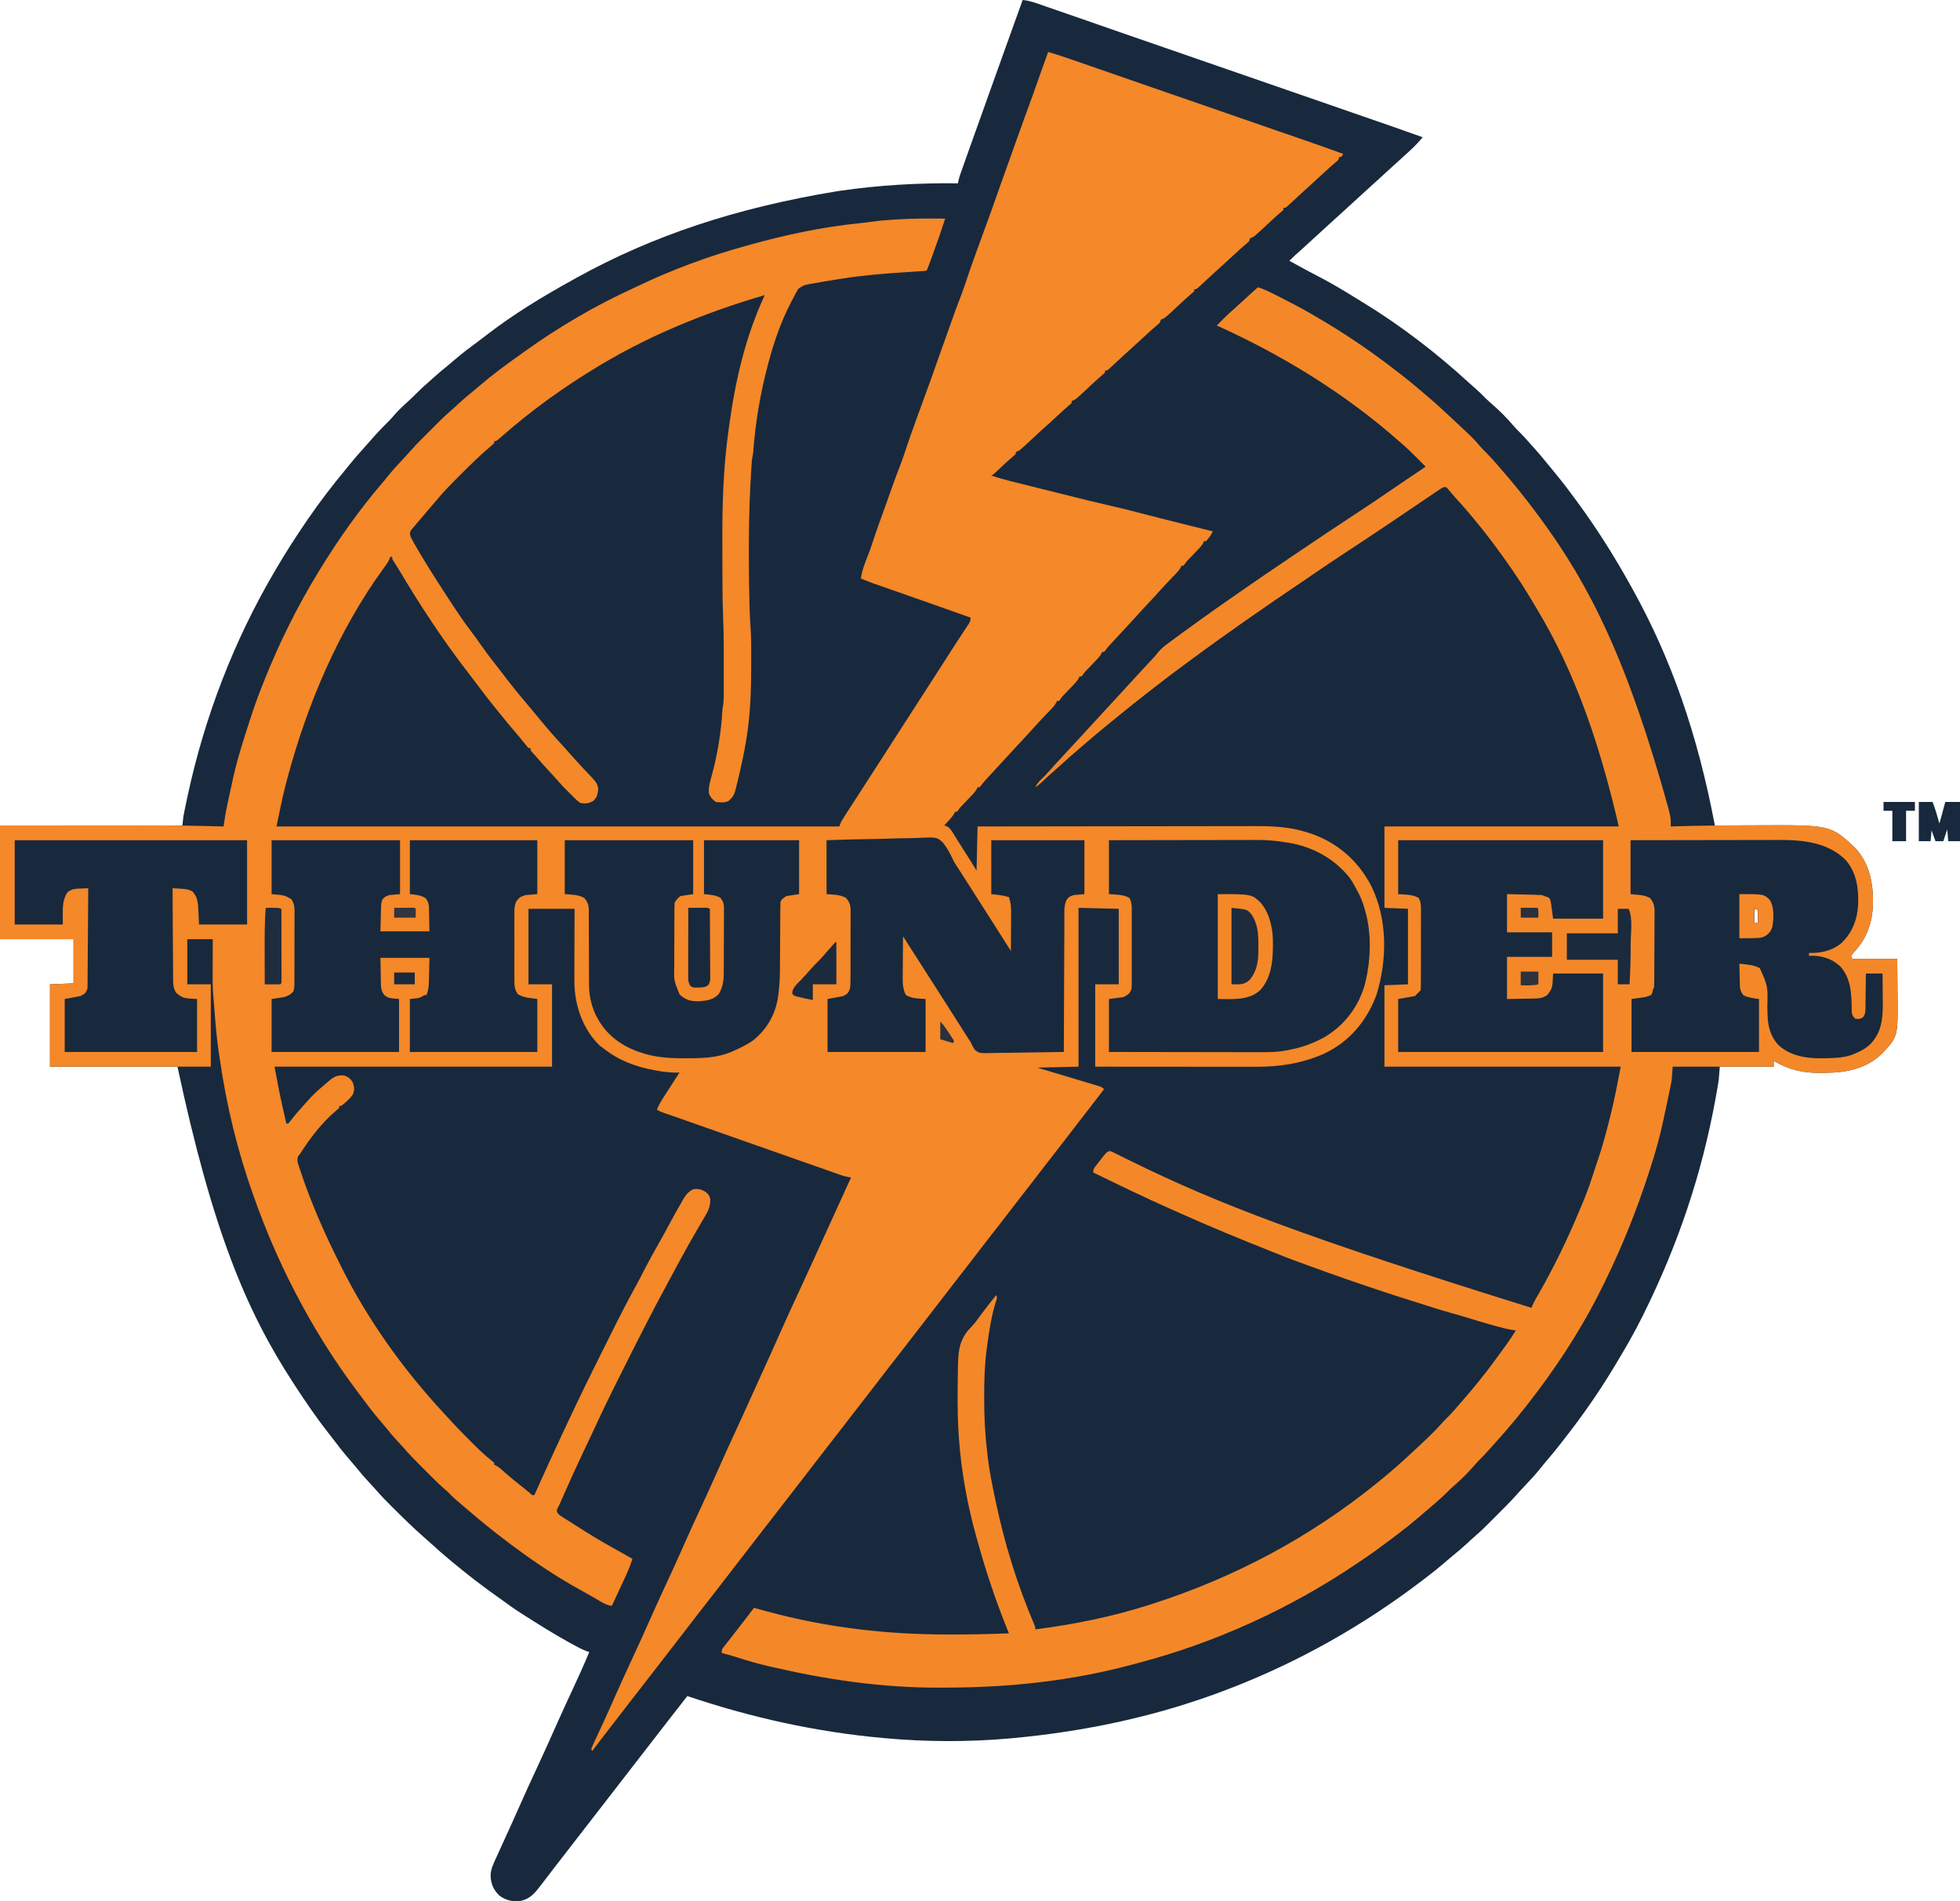 <?xml version="1.0" encoding="UTF-8"?>
<svg version="1.1" xmlns="http://www.w3.org/2000/svg" width="1999" height="1939">
<path d="M0 0 C7.084 0.598 13.494 3.052 20.172 5.383 C21.478 5.834 22.784 6.284 24.091 6.734 C27.587 7.94 31.08 9.153 34.573 10.369 C38.235 11.641 41.898 12.906 45.562 14.172 C54.045 17.105 62.523 20.05 71 23 C72.081 23.376 73.163 23.753 74.277 24.14 C82.076 26.856 89.872 29.577 97.667 32.305 C113.259 37.759 128.879 43.13 144.5 48.5 C162.682 54.75 180.856 61.025 199.003 67.376 C215.482 73.141 231.99 78.824 248.5 84.5 C266.813 90.795 285.117 97.112 303.395 103.507 C317.795 108.544 332.212 113.53 346.634 118.503 C367.126 125.569 387.599 132.676 408 140 C403.859 144.992 399.528 149.496 394.75 153.875 C394.09 154.486 393.429 155.097 392.749 155.726 C388.348 159.787 383.913 163.809 379.449 167.801 C376.658 170.307 373.889 172.838 371.125 175.375 C370.623 175.835 370.122 176.296 369.605 176.77 C368.07 178.179 366.535 179.59 365 181 C358.546 186.93 352.077 192.84 345.555 198.695 C340.674 203.098 335.84 207.553 331 212 C324.546 217.93 318.077 223.84 311.555 229.695 C306.674 234.098 301.84 238.553 297 243 C294.959 244.876 292.917 246.751 290.875 248.625 C290.382 249.078 289.888 249.531 289.38 249.998 C285.3 253.737 281.186 257.438 277.059 261.125 C275.32 262.708 273.655 264.331 272 266 C275.227 267.774 278.457 269.544 281.688 271.312 C282.687 271.86 283.687 272.408 284.716 272.972 C289.502 275.584 294.294 278.172 299.152 280.648 C313.169 287.793 326.562 295.825 339.929 304.101 C342.469 305.672 345.015 307.232 347.566 308.785 C386.021 332.318 422.346 360.283 455.547 390.766 C457.71 392.736 459.905 394.657 462.125 396.562 C465.867 399.808 469.319 403.303 472.797 406.828 C474.724 408.728 476.688 410.5 478.75 412.25 C486.877 419.237 494.461 427.01 501.395 435.176 C503.183 437.208 505.071 439.101 507 441 C510.214 444.171 513.218 447.456 516.16 450.879 C518.195 453.225 520.283 455.517 522.375 457.812 C526.196 462.051 529.842 466.399 533.43 470.836 C535.352 473.213 537.3 475.567 539.258 477.914 C546.616 486.747 553.724 495.71 560.52 504.983 C561.983 506.978 563.458 508.963 564.934 510.949 C585.596 538.968 604.204 568.524 621 599 C621.886 600.599 621.886 600.599 622.789 602.229 C661.158 671.722 688.06 747.448 706 842 C706.918 841.996 707.836 841.991 708.782 841.987 C717.531 841.946 726.281 841.916 735.031 841.896 C739.526 841.886 744.022 841.872 748.518 841.849 C823.85 841.475 823.85 841.475 848.609 864.418 C863.906 880.562 867.681 901.245 867.242 922.746 C866.586 940.689 861.054 956.555 849 970 C846.703 972.478 846.703 972.478 845 975 C845.33 975.99 845.66 976.98 846 978 C861.18 978 876.36 978 892 978 C892.084 985.931 892.164 993.861 892.207 1001.792 C892.228 1005.487 892.256 1009.182 892.302 1012.876 C892.84 1057.353 892.84 1057.353 876.383 1074.68 C860.558 1090.089 840.112 1094.181 818.624 1094.24 C816.533 1094.25 814.443 1094.281 812.352 1094.312 C795.576 1094.445 780.442 1090.862 766 1082 C766 1083.98 766 1085.96 766 1088 C747.85 1088 729.7 1088 711 1088 C710.67 1092.29 710.34 1096.58 710 1101 C709.597 1103.87 709.171 1106.69 708.652 1109.535 C708.52 1110.284 708.388 1111.033 708.253 1111.805 C707.822 1114.226 707.381 1116.644 706.938 1119.062 C706.707 1120.33 706.707 1120.33 706.472 1121.623 C692.729 1196.932 668.714 1269.037 633 1341 C632.466 1342.073 631.931 1343.146 631.38 1344.251 C623.004 1360.96 613.699 1377.036 604 1393 C603.427 1393.949 602.855 1394.898 602.265 1395.875 C587.344 1420.582 570.783 1444.27 553 1467 C552.108 1468.151 551.216 1469.302 550.324 1470.453 C545.343 1476.862 540.253 1483.155 534.976 1489.323 C532.169 1492.605 529.442 1495.935 526.75 1499.312 C522.306 1504.779 517.517 1509.888 512.667 1514.991 C509.382 1518.448 506.16 1521.941 503.004 1525.516 C497.084 1532.119 490.795 1538.355 484.516 1544.615 C482.435 1546.69 480.359 1548.772 478.283 1550.854 C476.938 1552.198 475.592 1553.543 474.246 1554.887 C473.333 1555.803 473.333 1555.803 472.402 1556.737 C468.657 1560.462 464.792 1563.999 460.79 1567.448 C458.197 1569.696 455.699 1572.036 453.188 1574.375 C448.567 1578.644 443.809 1582.68 438.906 1586.625 C436.198 1588.838 433.548 1591.102 430.906 1593.393 C424.356 1599.073 417.666 1604.488 410.733 1609.696 C408.893 1611.08 407.06 1612.473 405.227 1613.867 C346.184 1658.619 281.118 1695.315 212 1722 C210.78 1722.472 209.559 1722.945 208.302 1723.432 C137.731 1750.523 64.168 1766.14 -11 1773 C-11.767 1773.07 -12.534 1773.14 -13.325 1773.212 C-55.135 1776.95 -98.197 1776.785 -140 1773 C-140.84 1772.925 -141.681 1772.849 -142.547 1772.771 C-210.952 1766.562 -276.963 1751.897 -342 1730 C-347.712 1737.243 -353.404 1744.5 -359.017 1751.821 C-362.657 1756.564 -366.327 1761.283 -370 1766 C-374.015 1771.156 -378.021 1776.317 -382 1781.5 C-386.583 1787.47 -391.204 1793.41 -395.828 1799.348 C-399.232 1803.721 -402.625 1808.104 -406 1812.5 C-410.583 1818.47 -415.204 1824.41 -419.828 1830.348 C-423.232 1834.721 -426.625 1839.104 -430 1843.5 C-434.583 1849.47 -439.204 1855.41 -443.828 1861.348 C-447.232 1865.721 -450.625 1870.104 -454 1874.5 C-457.979 1879.683 -461.985 1884.844 -466 1890 C-470.096 1895.261 -474.187 1900.526 -478.25 1905.812 C-479.038 1906.836 -479.825 1907.86 -480.637 1908.914 C-482.272 1911.049 -483.9 1913.189 -485.52 1915.336 C-487.978 1918.586 -490.477 1921.8 -493 1925 C-493.752 1925.956 -494.503 1926.913 -495.277 1927.898 C-500.728 1934.432 -505.787 1938.109 -514.316 1939.332 C-521.423 1939.666 -528.081 1937.769 -533.75 1933.438 C-539.549 1927.922 -542.272 1921.59 -542.625 1913.625 C-542.715 1906.787 -539.753 1901.115 -537 1895 C-536.732 1894.405 -536.464 1893.81 -536.188 1893.197 C-534.379 1889.188 -532.544 1885.192 -530.702 1881.199 C-524.755 1868.305 -518.922 1855.365 -513.188 1842.375 C-507.047 1828.47 -500.704 1814.666 -494.283 1800.888 C-488.398 1788.255 -482.657 1775.569 -477.038 1762.816 C-471.138 1749.436 -465.007 1736.17 -458.829 1722.917 C-452.985 1710.372 -447.28 1697.795 -442 1685 C-442.764 1684.789 -443.529 1684.577 -444.316 1684.359 C-449.458 1682.462 -454.134 1679.874 -458.938 1677.25 C-459.997 1676.673 -461.056 1676.096 -462.147 1675.501 C-477.899 1666.838 -493.087 1657.271 -508.25 1647.625 C-509.767 1646.662 -509.767 1646.662 -511.314 1645.68 C-518.062 1641.356 -524.55 1636.753 -531 1632 C-532.13 1631.194 -533.262 1630.391 -534.398 1629.594 C-550.774 1618.075 -566.604 1605.793 -582 1593 C-582.582 1592.517 -583.164 1592.034 -583.764 1591.536 C-590.502 1585.93 -597.077 1580.18 -603.535 1574.25 C-605.581 1572.382 -607.65 1570.556 -609.75 1568.75 C-620.924 1558.981 -631.498 1548.604 -642 1538.125 C-642.542 1537.585 -643.084 1537.046 -643.643 1536.49 C-649.099 1531.054 -654.49 1525.606 -659.497 1519.748 C-661.874 1516.984 -664.382 1514.346 -666.875 1511.688 C-671.338 1506.89 -675.57 1501.968 -679.672 1496.855 C-681.814 1494.228 -684.012 1491.666 -686.239 1489.111 C-693.018 1481.324 -699.296 1473.215 -705.505 1464.971 C-706.839 1463.213 -708.188 1461.47 -709.551 1459.734 C-721.531 1444.44 -732.39 1428.266 -743 1412 C-743.476 1411.271 -743.952 1410.541 -744.443 1409.79 C-791.874 1336.758 -826.239 1255.337 -862 1088 C-904.9 1088 -947.8 1088 -992 1088 C-992 1060.28 -992 1032.56 -992 1004 C-984.08 1003.67 -976.16 1003.34 -968 1003 C-968 988.15 -968 973.3 -968 958 C-992.75 958 -1017.5 958 -1043 958 C-1043 919.72 -1043 881.44 -1043 842 C-981.62 842 -920.24 842 -857 842 C-856.67 839.03 -856.34 836.06 -856 833 C-855.454 830.017 -854.88 827.059 -854.25 824.094 C-854.076 823.264 -853.903 822.435 -853.724 821.58 C-853.156 818.885 -852.579 816.192 -852 813.5 C-851.8 812.57 -851.601 811.639 -851.395 810.681 C-834.189 730.933 -804.343 653.362 -763 583 C-762.43 582.021 -761.86 581.042 -761.272 580.033 C-751.483 563.248 -740.959 547.035 -730 531 C-729.155 529.763 -729.155 529.763 -728.293 528.501 C-716.486 511.297 -703.676 494.803 -690.405 478.709 C-689.099 477.12 -687.805 475.521 -686.512 473.922 C-682.191 468.579 -677.735 463.405 -673.109 458.324 C-671.254 456.28 -669.432 454.212 -667.625 452.125 C-660.77 444.271 -653.756 436.582 -646.266 429.328 C-644.331 427.34 -642.534 425.309 -640.73 423.203 C-637.09 419.011 -633.152 415.249 -629.062 411.5 C-627.646 410.189 -626.231 408.876 -624.816 407.562 C-624.151 406.945 -623.486 406.328 -622.801 405.691 C-620.653 403.674 -618.566 401.603 -616.5 399.5 C-613.499 396.453 -610.363 393.627 -607.121 390.84 C-604.775 388.805 -602.483 386.717 -600.188 384.625 C-595.864 380.723 -591.413 377.019 -586.883 373.359 C-584.425 371.348 -582.015 369.294 -579.615 367.215 C-571.199 359.954 -562.296 353.376 -553.366 346.767 C-551.333 345.248 -549.321 343.709 -547.32 342.148 C-519.477 320.535 -488.819 301.99 -458 285 C-456.945 284.415 -455.89 283.83 -454.803 283.227 C-377.63 240.571 -293.28 212.201 -189 195 C-187.998 194.852 -187.998 194.852 -186.975 194.702 C-147.009 188.869 -106.379 186.489 -66 187 C-65.798 185.899 -65.798 185.899 -65.592 184.776 C-65.059 182.279 -64.386 179.994 -63.536 177.592 C-63.236 176.74 -62.936 175.888 -62.627 175.011 C-62.299 174.089 -61.971 173.168 -61.633 172.219 C-61.114 170.749 -61.114 170.749 -60.584 169.249 C-59.434 165.998 -58.28 162.749 -57.125 159.5 C-56.311 157.202 -55.497 154.905 -54.683 152.607 C-47.056 131.089 -39.353 109.599 -31.633 88.115 C-28.717 79.997 -25.804 71.878 -22.895 63.758 C-22.472 62.58 -22.05 61.402 -21.615 60.188 C-19.981 55.626 -18.346 51.064 -16.711 46.503 C-11.155 30.997 -5.583 15.496 0 0 Z M746 927 C746 931.95 746 936.9 746 942 C747.32 941.67 748.64 941.34 750 941 C750 936.71 750 932.42 750 928 C748.68 927.67 747.36 927.34 746 927 Z " fill="#18293D" transform="translate(1043,0)"/>
<path d="M0 0 C7.685 2.225 15.248 4.746 22.809 7.359 C24.031 7.78 25.253 8.201 26.512 8.635 C29.805 9.769 33.097 10.905 36.388 12.042 C39.153 12.997 41.918 13.95 44.683 14.904 C61.466 20.69 78.238 26.509 94.994 32.373 C111.476 38.139 127.987 43.823 144.5 49.5 C162.743 55.771 180.979 62.064 199.187 68.437 C210.332 72.338 221.487 76.208 232.652 80.051 C233.61 80.38 233.61 80.38 234.586 80.717 C241.513 83.101 248.441 85.483 255.37 87.862 C270.63 93.106 285.835 98.487 301 104 C300.34 104.99 299.68 105.98 299 107 C298.34 107 297.68 107 297 107 C296.67 107.99 296.34 108.98 296 110 C294.609 111.402 294.609 111.402 292.75 112.938 C288.95 116.159 285.273 119.485 281.625 122.875 C277.774 126.445 273.911 129.996 270 133.5 C266.133 136.965 262.31 140.474 258.5 144 C256.86 145.514 255.22 147.028 253.58 148.541 C252.545 149.497 251.511 150.454 250.479 151.412 C249.095 152.696 247.704 153.973 246.312 155.25 C245.131 156.341 245.131 156.341 243.926 157.453 C242 159 242 159 240 159 C240 159.66 240 160.32 240 161 C238.777 162.234 238.777 162.234 236.938 163.75 C232.667 167.374 228.58 171.165 224.5 175 C209.847 188.718 209.847 188.718 206 190 C205.67 190.99 205.34 191.98 205 193 C203.609 194.402 203.609 194.402 201.75 195.938 C197.95 199.159 194.273 202.485 190.625 205.875 C186.774 209.445 182.911 212.996 179 216.5 C175.133 219.965 171.31 223.474 167.5 227 C165.86 228.514 164.22 230.028 162.58 231.541 C161.545 232.497 160.511 233.454 159.479 234.412 C158.095 235.696 156.704 236.973 155.312 238.25 C154.131 239.341 154.131 239.341 152.926 240.453 C151 242 151 242 149 242 C149 242.66 149 243.32 149 244 C147.777 245.234 147.777 245.234 145.938 246.75 C141.667 250.374 137.58 254.165 133.5 258 C118.847 271.718 118.847 271.718 115 273 C114.67 273.99 114.34 274.98 114 276 C112.609 277.402 112.609 277.402 110.75 278.938 C106.95 282.159 103.273 285.485 99.625 288.875 C95.774 292.445 91.911 295.996 88 299.5 C84.133 302.965 80.31 306.474 76.5 310 C74.86 311.514 73.22 313.028 71.58 314.541 C70.545 315.497 69.511 316.454 68.479 317.412 C67.095 318.696 65.704 319.973 64.312 321.25 C63.525 321.977 62.737 322.704 61.926 323.453 C60 325 60 325 58 325 C58 325.66 58 326.32 58 327 C56.777 328.234 56.777 328.234 54.938 329.75 C50.667 333.374 46.58 337.165 42.5 341 C27.847 354.718 27.847 354.718 24 356 C24 356.66 24 357.32 24 358 C22.777 359.234 22.777 359.234 20.938 360.75 C16.667 364.374 12.58 368.165 8.5 372 C4.138 376.092 -0.245 380.132 -4.781 384.031 C-8.08 386.958 -11.283 389.984 -14.5 393 C-29.159 406.72 -29.159 406.72 -33 408 C-33 408.66 -33 409.32 -33 410 C-34.223 411.234 -34.223 411.234 -36.062 412.75 C-41.178 417.082 -46.029 421.68 -50.895 426.288 C-51.525 426.881 -52.155 427.475 -52.805 428.086 C-53.655 428.891 -53.655 428.891 -54.523 429.712 C-56 431 -56 431 -58 432 C-51.802 434.163 -45.581 435.962 -39.211 437.54 C-37.809 437.892 -37.809 437.892 -36.378 438.251 C-33.306 439.021 -30.233 439.786 -27.16 440.551 C-24.993 441.092 -22.826 441.634 -20.66 442.176 C-16.115 443.312 -11.57 444.446 -7.025 445.578 C-1.276 447.009 4.471 448.446 10.218 449.884 C41.147 457.625 41.147 457.625 72.187 464.9 C78.285 466.282 84.331 467.832 90.375 469.438 C106.863 473.754 123.401 477.873 139.938 482 C141.334 482.349 142.73 482.697 144.127 483.046 C152.084 485.032 160.042 487.017 168 489 C166.087 492.92 163.94 495.766 161 499 C160.34 499 159.68 499 159 499 C158.616 499.867 158.616 499.867 158.224 500.752 C156.879 503.223 155.359 504.943 153.41 506.969 C152.708 507.705 152.006 508.441 151.283 509.199 C150.55 509.958 149.818 510.718 149.062 511.5 C147.614 513.009 146.167 514.519 144.723 516.031 C144.081 516.697 143.439 517.363 142.778 518.049 C140.946 519.983 140.946 519.983 139.392 522.248 C138.703 523.115 138.703 523.115 138 524 C137.34 524 136.68 524 136 524 C135.74 524.582 135.479 525.165 135.211 525.765 C133.918 528.151 132.498 529.803 130.621 531.758 C129.952 532.461 129.283 533.163 128.593 533.887 C127.882 534.626 127.17 535.364 126.438 536.125 C124.969 537.666 123.502 539.208 122.035 540.75 C121.331 541.489 120.628 542.227 119.903 542.988 C117.686 545.332 115.52 547.716 113.375 550.125 C109.647 554.311 105.832 558.409 102 562.5 C98.128 566.634 94.273 570.776 90.5 575 C86.765 579.179 82.955 583.283 79.125 587.375 C74.694 592.112 70.267 596.852 65.875 601.625 C64.603 603.006 64.603 603.006 63.305 604.414 C60.955 606.987 60.955 606.987 58.82 609.836 C58.22 610.55 57.619 611.264 57 612 C56.34 612 55.68 612 55 612 C54.616 612.867 54.616 612.867 54.224 613.752 C52.879 616.223 51.359 617.943 49.41 619.969 C48.357 621.073 48.357 621.073 47.283 622.199 C46.55 622.958 45.818 623.718 45.062 624.5 C43.614 626.009 42.167 627.519 40.723 629.031 C40.081 629.697 39.439 630.363 38.778 631.049 C36.946 632.983 36.946 632.983 35.392 635.248 C34.703 636.115 34.703 636.115 34 637 C33.34 637 32.68 637 32 637 C31.616 637.867 31.616 637.867 31.224 638.752 C29.879 641.223 28.359 642.943 26.41 644.969 C25.357 646.073 25.357 646.073 24.283 647.199 C23.55 647.958 22.818 648.718 22.062 649.5 C20.614 651.009 19.167 652.519 17.723 654.031 C17.081 654.697 16.439 655.363 15.778 656.049 C13.946 657.983 13.946 657.983 12.392 660.248 C11.703 661.115 11.703 661.115 11 662 C10.34 662 9.68 662 9 662 C8.74 662.582 8.479 663.165 8.211 663.765 C6.918 666.151 5.498 667.803 3.621 669.758 C2.952 670.461 2.283 671.163 1.593 671.887 C0.882 672.626 0.17 673.364 -0.562 674.125 C-2.031 675.666 -3.498 677.208 -4.965 678.75 C-5.669 679.489 -6.372 680.227 -7.097 680.988 C-9.314 683.332 -11.48 685.716 -13.625 688.125 C-17.315 692.266 -21.085 696.326 -24.875 700.375 C-30.961 706.877 -36.993 713.425 -43 720 C-44.812 721.98 -46.624 723.959 -48.438 725.938 C-48.884 726.425 -49.33 726.913 -49.79 727.415 C-52.257 730.108 -54.733 732.793 -57.219 735.469 C-57.756 736.048 -58.293 736.626 -58.846 737.223 C-59.876 738.333 -60.908 739.441 -61.941 740.549 C-64.147 742.926 -66.24 745.31 -68.223 747.879 C-68.809 748.579 -69.396 749.279 -70 750 C-70.66 750 -71.32 750 -72 750 C-72.256 750.578 -72.512 751.156 -72.776 751.752 C-74.121 754.223 -75.641 755.943 -77.59 757.969 C-78.643 759.073 -78.643 759.073 -79.717 760.199 C-80.45 760.958 -81.182 761.718 -81.938 762.5 C-83.386 764.009 -84.833 765.519 -86.277 767.031 C-86.919 767.697 -87.561 768.363 -88.222 769.049 C-90.054 770.983 -90.054 770.983 -91.608 773.248 C-92.067 773.826 -92.527 774.404 -93 775 C-93.66 775 -94.32 775 -95 775 C-95.235 775.552 -95.469 776.103 -95.711 776.672 C-97.328 779.593 -99.365 781.796 -101.625 784.25 C-102.442 785.142 -103.26 786.034 -104.102 786.953 C-104.728 787.629 -105.355 788.304 -106 789 C-105.277 789.18 -104.554 789.361 -103.809 789.547 C-99.917 791.56 -98.263 794.61 -96.062 798.25 C-95.106 799.781 -94.148 801.313 -93.191 802.844 C-92.682 803.669 -92.173 804.494 -91.649 805.344 C-89.261 809.191 -86.816 813.001 -84.377 816.815 C-82.57 819.64 -80.767 822.467 -78.969 825.297 C-78.468 826.084 -77.967 826.871 -77.451 827.683 C-75.936 830.102 -74.469 832.552 -73 835 C-72.67 820.15 -72.34 805.3 -72 790 C-33.196 789.932 5.607 789.878 44.411 789.847 C48.999 789.843 53.587 789.839 58.176 789.835 C59.089 789.834 60.003 789.834 60.944 789.833 C75.704 789.82 90.465 789.796 105.226 789.769 C120.388 789.74 135.551 789.724 150.713 789.718 C160.058 789.714 169.403 789.701 178.748 789.676 C185.169 789.66 191.59 789.656 198.011 789.659 C201.707 789.661 205.404 789.659 209.1 789.642 C227.635 789.565 245.293 790.143 263.125 795.688 C263.951 795.941 264.776 796.194 265.627 796.456 C293.958 805.545 316.029 824.466 329.589 850.79 C346.186 884.367 345.921 926.173 334.91 961.496 C325.141 988.371 307.229 1009.67 281.182 1021.859 C259.171 1031.686 236.22 1035.166 212.271 1035.114 C210.477 1035.113 208.682 1035.113 206.888 1035.114 C202.037 1035.114 197.187 1035.108 192.336 1035.101 C187.259 1035.095 182.183 1035.095 177.106 1035.093 C167.501 1035.09 157.897 1035.082 148.292 1035.072 C135.307 1035.059 122.322 1035.053 109.337 1035.048 C88.891 1035.038 68.446 1035.018 48 1035 C48 1007.28 48 979.56 48 951 C55.92 951 63.84 951 72 951 C72 925.59 72 900.18 72 874 C58.47 873.67 44.94 873.34 31 873 C31 926.46 31 979.92 31 1035 C17.14 1035.33 3.28 1035.66 -11 1036 C-6.259 1037.421 -1.518 1038.841 3.367 1040.305 C6.366 1041.206 9.365 1042.108 12.363 1043.012 C17.125 1044.446 21.887 1045.879 26.651 1047.304 C30.491 1048.453 34.329 1049.608 38.166 1050.767 C39.632 1051.208 41.098 1051.648 42.566 1052.085 C44.617 1052.696 46.666 1053.316 48.714 1053.937 C49.882 1054.288 51.05 1054.639 52.254 1055 C55 1056 55 1056 57 1058 C56.394 1058.788 55.788 1059.575 55.164 1060.387 C54.765 1060.906 54.365 1061.425 53.954 1061.96 C53.052 1063.132 52.151 1064.304 51.249 1065.476 C49.032 1068.358 46.815 1071.24 44.602 1074.125 C39.82 1080.352 35.013 1086.557 30.188 1092.75 C25.531 1098.726 20.906 1104.725 16.312 1110.75 C11.975 1116.439 7.59 1122.087 3.157 1127.701 C-0.376 1132.185 -3.852 1136.71 -7.312 1141.25 C-14.73 1150.977 -22.248 1160.624 -29.771 1170.271 C-36.662 1179.111 -43.521 1187.973 -50.317 1196.887 C-54.114 1201.861 -57.965 1206.79 -61.843 1211.701 C-65.376 1216.185 -68.852 1220.71 -72.312 1225.25 C-79.73 1234.977 -87.248 1244.624 -94.771 1254.271 C-101.588 1263.015 -108.375 1271.78 -115.099 1280.597 C-119.69 1286.61 -124.33 1292.584 -128.98 1298.551 C-132.335 1302.856 -135.677 1307.17 -139 1311.5 C-142.898 1316.577 -146.819 1321.636 -150.75 1326.688 C-151.638 1327.829 -151.638 1327.829 -152.545 1328.994 C-155.545 1332.849 -158.547 1336.702 -161.551 1340.555 C-167.773 1348.539 -173.961 1356.548 -180.099 1364.597 C-184.69 1370.61 -189.33 1376.584 -193.98 1382.551 C-197.335 1386.856 -200.677 1391.17 -204 1395.5 C-207.898 1400.577 -211.819 1405.636 -215.75 1410.688 C-216.638 1411.829 -216.638 1411.829 -217.545 1412.994 C-220.545 1416.849 -223.547 1420.702 -226.551 1424.555 C-232.773 1432.539 -238.961 1440.548 -245.099 1448.597 C-249.69 1454.61 -254.33 1460.584 -258.98 1466.551 C-262.335 1470.856 -265.677 1475.17 -269 1479.5 C-272.898 1484.577 -276.819 1489.636 -280.75 1494.688 C-281.638 1495.829 -281.638 1495.829 -282.545 1496.994 C-285.545 1500.849 -288.547 1504.702 -291.551 1508.555 C-297.773 1516.539 -303.961 1524.548 -310.099 1532.597 C-314.69 1538.61 -319.33 1544.584 -323.98 1550.551 C-327.335 1554.856 -330.677 1559.17 -334 1563.5 C-337.898 1568.577 -341.819 1573.636 -345.75 1578.688 C-346.638 1579.829 -346.638 1579.829 -347.545 1580.994 C-350.545 1584.849 -353.547 1588.702 -356.551 1592.555 C-362.773 1600.539 -368.961 1608.548 -375.099 1616.597 C-379.69 1622.61 -384.33 1628.584 -388.98 1634.551 C-392.335 1638.856 -395.677 1643.17 -399 1647.5 C-402.898 1652.577 -406.819 1657.636 -410.75 1662.688 C-411.638 1663.829 -411.638 1663.829 -412.545 1664.994 C-415.545 1668.849 -418.547 1672.702 -421.551 1676.555 C-427.77 1684.536 -433.956 1692.54 -440.09 1700.586 C-444.739 1706.676 -449.439 1712.725 -454.156 1718.762 C-457.828 1723.466 -461.437 1728.213 -465 1733 C-465.33 1732.34 -465.66 1731.68 -466 1731 C-465.131 1728.737 -464.198 1726.599 -463.16 1724.414 C-462.847 1723.739 -462.535 1723.063 -462.213 1722.368 C-461.53 1720.895 -460.844 1719.424 -460.154 1717.954 C-458.282 1713.961 -456.436 1709.956 -454.586 1705.953 C-454.202 1705.124 -453.818 1704.296 -453.423 1703.442 C-449.915 1695.854 -446.524 1688.218 -443.154 1680.569 C-436.702 1665.927 -430.042 1651.39 -423.283 1636.888 C-417.734 1624.977 -412.3 1613.024 -407 1601 C-400.924 1587.217 -394.645 1573.538 -388.282 1559.886 C-382.733 1547.976 -377.3 1536.023 -372 1524 C-366.312 1511.097 -360.457 1498.281 -354.5 1485.5 C-348.524 1472.677 -342.647 1459.819 -336.938 1446.875 C-331.352 1434.213 -325.633 1421.619 -319.812 1409.062 C-314.067 1396.668 -308.387 1384.25 -302.825 1371.772 C-298.672 1362.466 -294.438 1353.199 -290.188 1343.938 C-284.765 1332.122 -279.44 1320.267 -274.188 1308.375 C-267.629 1293.53 -260.85 1278.795 -254.003 1264.081 C-249.058 1253.451 -244.153 1242.804 -239.312 1232.125 C-239.012 1231.462 -238.711 1230.798 -238.401 1230.114 C-237.19 1227.443 -235.98 1224.773 -234.769 1222.101 C-231.199 1214.226 -227.599 1206.363 -224 1198.5 C-216.304 1181.68 -208.646 1164.843 -201 1148 C-202.333 1147.802 -202.333 1147.802 -203.693 1147.6 C-206.593 1147.074 -209.145 1146.38 -211.914 1145.398 C-212.83 1145.077 -213.745 1144.755 -214.688 1144.424 C-215.657 1144.078 -216.626 1143.732 -217.625 1143.375 C-218.641 1143.017 -219.657 1142.658 -220.704 1142.289 C-222.797 1141.551 -224.889 1140.812 -226.98 1140.07 C-230.564 1138.8 -234.153 1137.545 -237.742 1136.291 C-240.193 1135.435 -242.644 1134.577 -245.094 1133.719 C-248.427 1132.551 -251.76 1131.384 -255.094 1130.219 C-266.424 1126.257 -277.747 1122.271 -289.063 1118.271 C-297.371 1115.334 -305.682 1112.408 -314 1109.5 C-322.313 1106.593 -330.62 1103.669 -338.923 1100.734 C-342.448 1099.488 -345.974 1098.244 -349.5 1097 C-353.715 1095.513 -357.93 1094.025 -362.145 1092.535 C-362.831 1092.292 -363.518 1092.05 -364.226 1091.8 C-365.612 1091.31 -366.999 1090.82 -368.385 1090.329 C-372.378 1088.919 -376.374 1087.522 -380.375 1086.137 C-381.28 1085.823 -382.184 1085.509 -383.116 1085.185 C-384.877 1084.574 -386.639 1083.966 -388.402 1083.36 C-389.204 1083.081 -390.006 1082.803 -390.832 1082.516 C-391.895 1082.149 -391.895 1082.149 -392.98 1081.774 C-395.065 1080.975 -397.02 1080.03 -399 1079 C-397.428 1074.548 -395.086 1070.71 -392.562 1066.75 C-392.13 1066.065 -391.698 1065.38 -391.252 1064.674 C-386.233 1056.741 -381.121 1048.867 -376 1041 C-376.588 1041.02 -377.175 1041.039 -377.781 1041.059 C-384.536 1041.184 -390.914 1040.461 -397.562 1039.312 C-398.612 1039.132 -399.662 1038.951 -400.744 1038.765 C-420.722 1035.183 -437.964 1028.723 -454 1016 C-455.031 1015.258 -456.062 1014.515 -457.125 1013.75 C-474.155 997.461 -482.508 973.724 -483.172 950.54 C-483.253 945.632 -483.226 940.725 -483.195 935.816 C-483.192 934.022 -483.189 932.227 -483.187 930.433 C-483.179 925.762 -483.16 921.092 -483.137 916.422 C-483.113 910.789 -483.104 905.157 -483.092 899.525 C-483.073 891.017 -483.035 882.509 -483 874 C-498.51 874 -514.02 874 -530 874 C-530 899.41 -530 924.82 -530 951 C-522.08 951 -514.16 951 -506 951 C-506 978.72 -506 1006.44 -506 1035 C-599.39 1035 -692.78 1035 -789 1035 C-783.547 1064.12 -783.547 1064.12 -777 1093 C-776.34 1093 -775.68 1093 -775 1093 C-773.752 1091.593 -772.577 1090.121 -771.438 1088.625 C-767.89 1084.079 -764.177 1079.768 -760.289 1075.512 C-758.747 1073.82 -757.222 1072.114 -755.711 1070.395 C-751.099 1065.156 -746.363 1060.457 -741 1056 C-740.013 1055.148 -739.025 1054.296 -738.008 1053.418 C-736.943 1052.507 -735.878 1051.597 -734.812 1050.688 C-733.337 1049.425 -733.337 1049.425 -731.832 1048.137 C-727.354 1044.758 -723.621 1043.326 -718 1044 C-713.589 1045.571 -711.416 1047.275 -709.062 1051.375 C-707.617 1056.306 -707.1 1059.201 -709.438 1063.875 C-712.598 1068.165 -716.776 1071.787 -721 1075 C-721.66 1075 -722.32 1075 -723 1075 C-723 1075.66 -723 1076.32 -723 1077 C-724.363 1078.34 -724.363 1078.34 -726.312 1079.938 C-741.199 1092.675 -752.498 1107.562 -763 1124 C-763.65 1124.741 -764.299 1125.482 -764.969 1126.246 C-766.759 1131.027 -764.589 1135.326 -763 1140 C-762.527 1141.452 -762.527 1141.452 -762.045 1142.933 C-751.263 1175.347 -737.343 1206.52 -722 1237 C-721.251 1238.5 -721.251 1238.5 -720.486 1240.031 C-693.564 1293.732 -657.683 1343.88 -616.863 1387.901 C-615.067 1389.841 -613.284 1391.79 -611.509 1393.748 C-605.159 1400.75 -598.625 1407.532 -591.928 1414.202 C-590.299 1415.826 -588.676 1417.454 -587.053 1419.084 C-580.644 1425.497 -574.19 1431.77 -567 1437.312 C-566.34 1437.869 -565.68 1438.426 -565 1439 C-565 1439.66 -565 1440.32 -565 1441 C-564.406 1441.275 -563.811 1441.551 -563.199 1441.834 C-561.105 1442.944 -559.578 1444.078 -557.82 1445.652 C-557.228 1446.176 -556.636 1446.7 -556.025 1447.24 C-555.085 1448.08 -555.085 1448.08 -554.125 1448.938 C-547.954 1454.374 -541.628 1459.536 -535.121 1464.562 C-532.931 1466.273 -530.824 1468.002 -528.723 1469.812 C-526.322 1472.209 -526.322 1472.209 -524 1472 C-523.536 1470.962 -523.072 1469.925 -522.594 1468.855 C-509.4 1439.412 -495.902 1410.116 -482 1381 C-481.688 1380.346 -481.377 1379.693 -481.056 1379.02 C-470.572 1357.042 -459.693 1335.257 -448.824 1313.468 C-447.703 1311.219 -446.584 1308.971 -445.465 1306.722 C-437.325 1290.366 -429.041 1274.142 -420.185 1258.158 C-417.543 1253.346 -415.059 1248.452 -412.562 1243.562 C-407.869 1234.454 -402.964 1225.495 -397.877 1216.601 C-393.953 1209.728 -390.174 1202.788 -386.438 1195.812 C-382.257 1188.06 -378.01 1180.353 -373.562 1172.75 C-372.855 1171.508 -372.855 1171.508 -372.133 1170.241 C-369.309 1165.49 -366.951 1162.553 -362 1160 C-356.777 1159.347 -353.415 1160.155 -349 1163 C-346.499 1165.172 -345.224 1166.769 -344.624 1170.063 C-344.254 1177.955 -347.177 1183.064 -351.188 1189.688 C-351.822 1190.776 -352.456 1191.865 -353.109 1192.987 C-354.422 1195.24 -355.743 1197.489 -357.072 1199.732 C-359.944 1204.599 -362.724 1209.516 -365.5 1214.438 C-366.03 1215.373 -366.56 1216.309 -367.107 1217.273 C-372.965 1227.642 -378.587 1238.135 -384.2 1248.638 C-386 1251.999 -387.809 1255.356 -389.621 1258.711 C-396.15 1270.816 -402.578 1282.967 -408.871 1295.195 C-409.412 1296.245 -409.412 1296.245 -409.963 1297.316 C-417.921 1312.778 -425.746 1328.305 -433.522 1343.859 C-435.012 1346.838 -436.504 1349.816 -438 1352.793 C-447.187 1371.086 -456.114 1389.456 -464.647 1408.063 C-466.54 1412.172 -468.477 1416.261 -470.426 1420.344 C-471.076 1421.708 -471.726 1423.073 -472.377 1424.438 C-472.693 1425.1 -473.008 1425.763 -473.334 1426.445 C-480.465 1441.418 -487.314 1456.501 -493.999 1471.678 C-494.482 1472.774 -494.482 1472.774 -494.975 1473.893 C-495.574 1475.254 -496.172 1476.615 -496.768 1477.977 C-497.85 1480.441 -498.915 1482.852 -500.256 1485.188 C-501.146 1486.99 -501.146 1486.99 -500.899 1489.049 C-499.658 1491.742 -498.103 1492.628 -495.609 1494.215 C-494.683 1494.812 -493.757 1495.409 -492.803 1496.024 C-491.292 1496.971 -491.292 1496.971 -489.75 1497.938 C-488.71 1498.601 -487.67 1499.264 -486.599 1499.947 C-483.407 1501.977 -480.204 1503.989 -477 1506 C-475.226 1507.127 -473.453 1508.255 -471.68 1509.383 C-459.238 1517.241 -446.464 1524.456 -433.583 1531.567 C-430.371 1533.349 -427.182 1535.167 -424 1537 C-425.974 1543.371 -428.401 1549.375 -431.23 1555.41 C-431.626 1556.263 -432.021 1557.116 -432.428 1557.995 C-433.677 1560.686 -434.932 1563.374 -436.188 1566.062 C-437.041 1567.9 -437.895 1569.738 -438.748 1571.576 C-440.827 1576.053 -442.912 1580.527 -445 1585 C-448.823 1584.414 -451.615 1583.304 -454.957 1581.375 C-456.366 1580.57 -456.366 1580.57 -457.803 1579.748 C-458.796 1579.171 -459.789 1578.594 -460.812 1578 C-462.901 1576.8 -464.989 1575.601 -467.078 1574.402 C-468.096 1573.816 -469.114 1573.229 -470.162 1572.625 C-472.529 1571.27 -474.905 1569.938 -477.297 1568.629 C-504.48 1553.745 -530.385 1535.801 -555 1517 C-555.525 1516.601 -556.051 1516.201 -556.592 1515.79 C-568.113 1507.034 -579.254 1497.853 -590.269 1488.472 C-592.073 1486.937 -593.882 1485.408 -595.691 1483.879 C-606.476 1474.734 -606.476 1474.734 -611.342 1469.657 C-612.918 1468.082 -614.547 1466.665 -616.254 1465.234 C-622.472 1459.827 -628.222 1453.927 -634.036 1448.094 C-636.058 1446.067 -638.084 1444.046 -640.111 1442.025 C-646.289 1435.851 -652.348 1429.665 -658 1423 C-659.774 1421.045 -661.576 1419.119 -663.375 1417.188 C-667.668 1412.541 -671.733 1407.759 -675.699 1402.828 C-677.738 1400.322 -679.824 1397.864 -681.933 1395.417 C-688.112 1388.23 -693.817 1380.747 -699.433 1373.116 C-700.972 1371.037 -702.532 1368.976 -704.098 1366.918 C-728.256 1334.951 -749.614 1300.575 -768 1265 C-768.317 1264.388 -768.634 1263.775 -768.961 1263.145 C-784.94 1232.261 -798.37 1200.765 -810 1168 C-810.241 1167.323 -810.483 1166.646 -810.731 1165.949 C-826.59 1121.401 -837.821 1075.486 -844.607 1028.693 C-844.988 1026.08 -845.391 1023.472 -845.797 1020.863 C-848.237 1004.659 -849.443 988.324 -850.685 971.992 C-850.866 969.633 -851.071 967.283 -851.305 964.927 C-852.436 953.054 -852.107 941.101 -852.062 929.188 C-852.057 926.838 -852.053 924.488 -852.049 922.139 C-852.039 916.426 -852.019 910.713 -852 905 C-860.58 905 -869.16 905 -878 905 C-878 920.18 -878 935.36 -878 951 C-870.08 951 -862.16 951 -854 951 C-854 978.72 -854 1006.44 -854 1035 C-908.12 1035 -962.24 1035 -1018 1035 C-1018 1007.28 -1018 979.56 -1018 951 C-1010.08 950.67 -1002.16 950.34 -994 950 C-994 935.15 -994 920.3 -994 905 C-1018.75 905 -1043.5 905 -1069 905 C-1069 866.72 -1069 828.44 -1069 789 C-1024.049 788.96 -1024.049 788.96 -1004.934 788.951 C-991.834 788.945 -978.735 788.938 -965.636 788.925 C-956.088 788.914 -946.54 788.908 -936.992 788.906 C-931.957 788.905 -926.922 788.902 -921.887 788.894 C-894.91 788.856 -867.967 789.226 -841 790 C-840.865 789.111 -840.73 788.221 -840.591 787.305 C-840.412 786.137 -840.234 784.968 -840.05 783.765 C-839.874 782.607 -839.698 781.45 -839.516 780.257 C-838.922 776.509 -838.206 772.821 -837.414 769.109 C-837.272 768.441 -837.131 767.773 -836.985 767.085 C-836.536 764.973 -836.081 762.861 -835.625 760.75 C-835.307 759.27 -834.99 757.791 -834.672 756.311 C-833.788 752.206 -832.895 748.103 -832 744 C-831.801 743.08 -831.602 742.16 -831.397 741.212 C-827.073 721.328 -820.741 701.972 -814.5 682.625 C-814.231 681.786 -813.962 680.947 -813.685 680.083 C-809.87 668.211 -805.639 656.574 -801 645 C-800.537 643.829 -800.074 642.659 -799.597 641.453 C-784.219 602.78 -765.717 565.509 -744 530 C-743.52 529.214 -743.041 528.429 -742.546 527.619 C-723.503 496.591 -702.246 466.557 -678.5 438.934 C-676.174 436.204 -673.926 433.427 -671.688 430.625 C-667.402 425.352 -662.807 420.406 -658.135 415.477 C-655.267 412.448 -652.455 409.391 -649.735 406.228 C-646.241 402.224 -642.579 398.433 -638.816 394.684 C-638.157 394.023 -637.498 393.363 -636.819 392.683 C-635.436 391.3 -634.052 389.917 -632.667 388.536 C-630.568 386.443 -628.474 384.344 -626.381 382.244 C-625.026 380.89 -623.672 379.537 -622.316 378.184 C-621.702 377.567 -621.087 376.95 -620.453 376.314 C-616.69 372.571 -612.809 369.015 -608.788 365.55 C-606.195 363.302 -603.698 360.963 -601.188 358.625 C-596.54 354.331 -591.756 350.265 -586.824 346.297 C-584.338 344.275 -581.897 342.208 -579.468 340.118 C-566.36 328.862 -552.4 318.68 -538.334 308.664 C-536.77 307.548 -535.207 306.43 -533.646 305.309 C-499.11 280.519 -461.721 258.614 -423.032 240.934 C-421.096 240.044 -419.169 239.136 -417.246 238.219 C-382.439 221.654 -346.143 208.266 -309 198 C-307.892 197.689 -306.784 197.377 -305.643 197.056 C-268.561 186.659 -230.693 178.539 -192.352 174.676 C-187.774 174.213 -183.228 173.627 -178.672 172.988 C-171.005 171.95 -163.346 171.33 -155.625 170.875 C-154.934 170.833 -154.244 170.79 -153.532 170.747 C-137.358 169.772 -121.197 169.795 -105 170 C-109.039 182.491 -113.349 194.866 -117.875 207.188 C-118.121 207.859 -118.368 208.531 -118.622 209.223 C-122.799 220.597 -122.799 220.597 -124 223 C-125.962 223.365 -125.962 223.365 -128.579 223.531 C-129.561 223.598 -130.543 223.665 -131.555 223.734 C-132.632 223.799 -133.71 223.863 -134.82 223.93 C-137.118 224.084 -139.417 224.239 -141.715 224.394 C-142.925 224.472 -144.135 224.551 -145.382 224.631 C-166.714 226.021 -187.869 227.703 -209 231 C-209.964 231.149 -209.964 231.149 -210.947 231.301 C-220.318 232.754 -229.678 234.259 -239 236 C-240.776 236.304 -240.776 236.304 -242.588 236.613 C-249.329 237.858 -249.329 237.858 -254.887 241.617 C-255.778 243.23 -255.778 243.23 -256.688 244.875 C-257.032 245.483 -257.377 246.091 -257.732 246.718 C-258.877 248.787 -259.94 250.886 -261 253 C-261.398 253.762 -261.796 254.523 -262.206 255.308 C-272.194 274.517 -279.43 295.103 -285 316 C-285.301 317.116 -285.301 317.116 -285.607 318.255 C-293.429 347.575 -298.546 377.58 -300.766 407.841 C-301 410 -301 410 -301.49 412.341 C-301.966 414.82 -302.227 417.185 -302.389 419.702 C-302.479 421.084 -302.479 421.084 -302.571 422.495 C-302.631 423.499 -302.692 424.504 -302.754 425.539 C-302.852 427.154 -302.852 427.154 -302.952 428.801 C-303.164 432.408 -303.366 436.017 -303.562 439.625 C-303.631 440.876 -303.699 442.126 -303.769 443.414 C-304.976 466.319 -305.28 489.192 -305.25 512.125 C-305.25 512.907 -305.249 513.69 -305.249 514.496 C-305.238 531.438 -305.066 548.37 -304.547 565.305 C-304.49 567.198 -304.49 567.198 -304.431 569.13 C-304.222 575.329 -303.913 581.507 -303.474 587.694 C-303.035 594.005 -302.854 600.269 -302.867 606.594 C-302.866 607.628 -302.865 608.662 -302.864 609.727 C-302.864 611.895 -302.865 614.063 -302.87 616.23 C-302.875 619.466 -302.87 622.702 -302.863 625.938 C-302.855 645.527 -303.316 665.088 -305.562 684.562 C-305.643 685.278 -305.724 685.994 -305.808 686.732 C-307.222 698.974 -309.383 711.01 -311.938 723.062 C-312.182 724.221 -312.182 724.221 -312.431 725.402 C-313.545 730.62 -314.742 735.815 -316 741 C-316.193 741.808 -316.386 742.615 -316.585 743.447 C-317.183 745.907 -317.808 748.358 -318.441 750.809 C-318.622 751.556 -318.803 752.303 -318.989 753.074 C-320.298 757.953 -322.007 760.678 -326 764 C-329.959 765.979 -334.696 765.56 -339 765 C-342.319 762.562 -344.723 759.948 -346 756 C-346.417 749.913 -345.045 744.955 -343.375 739.188 C-337.32 717.079 -333.492 694.138 -332.202 671.253 C-332 669 -332 669 -331.495 666.294 C-330.974 662.826 -330.873 659.552 -330.871 656.046 C-330.869 655.377 -330.867 654.707 -330.865 654.017 C-330.861 651.81 -330.864 649.602 -330.867 647.395 C-330.867 645.831 -330.866 644.268 -330.864 642.704 C-330.863 639.417 -330.865 636.129 -330.87 632.842 C-330.875 628.715 -330.872 624.588 -330.866 620.461 C-330.862 617.22 -330.864 613.978 -330.866 610.737 C-330.867 609.222 -330.866 607.706 -330.864 606.191 C-330.852 596.424 -331.103 586.686 -331.496 576.927 C-332.015 563.874 -332.18 550.84 -332.203 537.777 C-332.206 536.641 -332.209 535.505 -332.212 534.334 C-332.227 528.314 -332.236 522.293 -332.24 516.273 C-332.245 511.41 -332.258 506.546 -332.281 501.682 C-332.457 463.267 -331.463 425.217 -326.125 387.125 C-325.862 385.185 -325.599 383.245 -325.336 381.305 C-318.999 335.086 -308.788 290.405 -289 248 C-351.121 266.201 -410.923 290.656 -466 325 C-467.317 325.817 -467.317 325.817 -468.661 326.651 C-482.086 335.002 -495.167 343.765 -508 353 C-508.811 353.583 -509.622 354.166 -510.458 354.766 C-527.726 367.222 -544.21 380.617 -560.188 394.688 C-563 397 -563 397 -565 397 C-565 397.66 -565 398.32 -565 399 C-566.293 400.305 -566.293 400.305 -568.188 401.875 C-578.805 410.864 -588.745 420.58 -598.559 430.429 C-600.391 432.266 -602.229 434.098 -604.066 435.93 C-609.923 441.783 -615.675 447.651 -621 454 C-621.973 455.13 -622.947 456.259 -623.922 457.387 C-626.953 460.92 -629.977 464.46 -633 468 C-633.496 468.58 -633.993 469.161 -634.504 469.759 C-636.85 472.502 -639.187 475.252 -641.504 478.02 C-643.082 479.903 -644.671 481.777 -646.277 483.637 C-646.928 484.417 -647.579 485.196 -648.25 486 C-649.093 486.99 -649.093 486.99 -649.953 488 C-651.397 490.759 -650.821 492.023 -650 495 C-649.083 496.871 -648.089 498.706 -647.043 500.508 C-646.431 501.568 -645.819 502.627 -645.188 503.719 C-644.528 504.843 -643.868 505.967 -643.188 507.125 C-642.503 508.299 -641.82 509.472 -641.136 510.646 C-635.326 520.583 -629.248 530.334 -623 540 C-622.124 541.367 -621.249 542.734 -620.375 544.102 C-617.608 548.417 -614.81 552.712 -612 557 C-611.087 558.396 -611.087 558.396 -610.155 559.819 C-603.13 570.527 -596.081 581.169 -588.293 591.341 C-584.775 595.935 -581.428 600.625 -578.125 605.375 C-572.242 613.804 -565.956 621.889 -559.597 629.962 C-557.35 632.829 -555.145 635.727 -552.938 638.625 C-544.872 649.123 -536.463 659.345 -527.879 669.422 C-525.084 672.706 -522.339 676.024 -519.625 679.375 C-511.23 689.674 -502.43 699.614 -493.414 709.371 C-491.409 711.555 -489.441 713.76 -487.5 716 C-484.656 719.277 -481.746 722.49 -478.812 725.688 C-478.352 726.19 -477.892 726.693 -477.418 727.211 C-474.867 729.992 -472.295 732.749 -469.695 735.484 C-468.88 736.349 -468.88 736.349 -468.048 737.232 C-466.999 738.343 -465.945 739.448 -464.884 740.548 C-461.462 744.186 -459.144 747.201 -458.883 752.281 C-459.43 757.294 -460.183 760.401 -464 764 C-468.279 766.501 -472.148 767.016 -477 766 C-480.138 764.127 -482.48 761.624 -485 759 C-486.374 757.66 -487.748 756.32 -489.121 754.98 C-493.284 750.886 -497.267 746.667 -501.059 742.227 C-503.645 739.26 -506.323 736.384 -509 733.5 C-513.417 728.736 -517.758 723.922 -522 719 C-522.579 718.35 -523.158 717.701 -523.754 717.031 C-524.309 716.402 -524.865 715.773 -525.438 715.125 C-525.931 714.571 -526.425 714.016 -526.934 713.445 C-528 712 -528 712 -528 710 C-528.66 710 -529.32 710 -530 710 C-531.354 708.513 -532.631 706.956 -533.875 705.375 C-537.519 700.815 -541.244 696.352 -545.062 691.938 C-549.084 687.271 -553.019 682.556 -556.836 677.719 C-558.491 675.64 -560.162 673.581 -561.852 671.531 C-569.335 662.439 -576.476 653.132 -583.504 643.684 C-586.335 639.879 -589.213 636.118 -592.125 632.375 C-617.905 598.981 -641.199 563.449 -662.688 527.173 C-664.432 524.285 -666.256 521.451 -668.097 518.625 C-669 517 -669 517 -669 515 C-669.66 515 -670.32 515 -671 515 C-671.24 515.699 -671.48 516.397 -671.727 517.117 C-673.206 520.466 -675.195 523.214 -677.375 526.125 C-723.872 589.861 -756.07 666.223 -776.25 742.125 C-776.447 742.858 -776.644 743.591 -776.846 744.346 C-780.881 759.453 -783.824 774.651 -787 790 C-597.58 790 -408.16 790 -213 790 C-212.34 788.35 -211.68 786.7 -211 785 C-210.105 783.445 -209.169 781.912 -208.199 780.402 C-207.362 779.093 -207.362 779.093 -206.508 777.757 C-205.907 776.826 -205.307 775.896 -204.688 774.938 C-204.061 773.96 -203.434 772.983 -202.789 771.976 C-198.234 764.883 -193.642 757.814 -189.038 750.754 C-184.654 744.026 -180.322 737.267 -176 730.5 C-171.197 722.98 -166.374 715.475 -161.5 708 C-155.888 699.393 -150.345 690.742 -144.812 682.084 C-138.821 672.712 -132.783 663.37 -126.728 654.039 C-120.786 644.88 -114.881 635.698 -109 626.5 C-104.411 619.323 -99.817 612.15 -95.188 605 C-94.761 604.34 -94.335 603.68 -93.895 603 C-91.578 599.416 -89.24 595.847 -86.883 592.289 C-86.37 591.509 -85.856 590.729 -85.327 589.926 C-84.341 588.427 -83.349 586.932 -82.35 585.441 C-79.692 581.554 -79.692 581.554 -79 577 C-93.498 571.807 -108.021 566.688 -122.557 561.606 C-128.564 559.505 -134.566 557.391 -140.566 555.27 C-146.041 553.336 -151.52 551.416 -157 549.5 C-158.681 548.911 -160.362 548.323 -162.043 547.734 C-165.295 546.596 -168.547 545.461 -171.801 544.328 C-173.305 543.802 -174.809 543.276 -176.312 542.75 C-176.987 542.516 -177.662 542.282 -178.357 542.041 C-182.661 540.532 -186.829 538.835 -191 537 C-189.778 528.585 -186.862 521.218 -183.727 513.375 C-182.004 509.057 -180.508 504.692 -179.074 500.27 C-174.752 487.113 -169.974 474.101 -165.269 461.078 C-163.127 455.146 -161.014 449.205 -158.938 443.25 C-156.767 437.035 -154.435 430.891 -152.062 424.75 C-148.606 415.79 -145.516 406.738 -142.523 397.613 C-141.085 393.231 -139.553 388.891 -137.949 384.566 C-136.835 381.554 -135.762 378.527 -134.688 375.5 C-132.744 370.049 -130.758 364.615 -128.75 359.188 C-122.908 343.379 -117.206 327.521 -111.666 311.604 C-108.923 303.741 -106.098 295.908 -103.268 288.075 C-101.126 282.144 -99.014 276.204 -96.938 270.25 C-94.767 264.035 -92.435 257.891 -90.062 251.75 C-86.606 242.79 -83.516 233.738 -80.523 224.613 C-79.085 220.231 -77.553 215.891 -75.949 211.566 C-74.835 208.554 -73.762 205.527 -72.688 202.5 C-70.744 197.049 -68.758 191.615 -66.75 186.188 C-60.908 170.379 -55.206 154.521 -49.666 138.604 C-46.925 130.746 -44.1 122.919 -41.274 115.091 C-39.079 109.005 -36.898 102.915 -34.75 96.812 C-34.511 96.133 -34.271 95.453 -34.025 94.753 C-33.794 94.096 -33.562 93.439 -33.324 92.762 C-30.197 83.879 -27.015 75.02 -23.75 66.188 C-17.792 50.065 -11.982 33.889 -6.328 17.657 C-4.27 11.753 -2.16 5.869 0 0 Z " fill="#F58828" transform="translate(1069,53)"/>
<path d="M0 0 C4.392 1.363 8.402 3.073 12.516 5.125 C13.124 5.428 13.733 5.731 14.36 6.043 C16.326 7.024 18.288 8.011 20.25 9 C21.258 9.506 21.258 9.506 22.286 10.022 C33.014 15.412 43.608 20.984 54 27 C54.687 27.395 55.375 27.789 56.083 28.196 C86.021 45.407 114.777 64.762 142 86 C143.237 86.957 144.474 87.914 145.711 88.871 C153.085 94.595 160.269 100.512 167.353 106.591 C169.028 108.024 170.712 109.446 172.398 110.867 C180.507 117.722 188.314 124.853 196.031 132.144 C198.088 134.083 200.154 136.013 202.223 137.941 C219.658 154.202 219.658 154.202 227.219 163 C229.074 165.083 231.012 167.043 233 169 C236.88 172.836 240.447 176.862 244 181 C244.944 182.081 245.89 183.162 246.836 184.242 C260.6 199.982 273.609 216.156 286 233 C286.55 233.743 287.1 234.487 287.667 235.252 C338.278 303.723 377.239 381.08 419 533 C419.222 533.99 419.444 534.98 419.673 536 C419.857 536.854 420.041 537.709 420.23 538.59 C420.383 539.288 420.535 539.987 420.692 540.707 C421.109 543.813 421.047 546.871 421 550 C422.44 549.955 422.44 549.955 423.909 549.908 C450.414 549.099 476.918 548.864 503.434 548.818 C505.978 548.813 508.523 548.803 511.067 548.792 C583.876 548.499 583.876 548.499 608.609 571.418 C623.906 587.562 627.681 608.245 627.242 629.746 C626.586 647.689 621.054 663.555 609 677 C606.703 679.478 606.703 679.478 605 682 C605.33 682.99 605.66 683.98 606 685 C621.18 685 636.36 685 652 685 C652.084 692.931 652.164 700.861 652.207 708.792 C652.228 712.487 652.256 716.182 652.302 719.876 C652.84 764.353 652.84 764.353 636.383 781.68 C620.558 797.089 600.112 801.181 578.624 801.24 C576.533 801.25 574.443 801.281 572.352 801.312 C555.576 801.445 540.442 797.862 526 789 C526 790.98 526 792.96 526 795 C492.01 795 458.02 795 423 795 C422.67 799.29 422.34 803.58 422 808 C421.514 811 420.998 813.923 420.363 816.887 C420.204 817.663 420.044 818.44 419.879 819.241 C419.366 821.725 418.84 824.206 418.312 826.688 C417.947 828.43 417.582 830.172 417.217 831.915 C416.32 836.181 415.41 840.445 414.493 844.707 C414.048 846.778 413.606 848.85 413.166 850.923 C409.668 867.256 405.171 883.122 400 899 C399.549 900.394 399.098 901.789 398.647 903.183 C386.289 941.325 371.63 977.961 354 1014 C353.633 1014.756 353.266 1015.511 352.888 1016.29 C334.295 1054.563 311.509 1090.957 286 1125 C285.474 1125.703 284.948 1126.407 284.406 1127.131 C270.785 1145.277 256.406 1162.83 241.152 1179.629 C239.658 1181.276 238.171 1182.93 236.691 1184.59 C232.795 1188.959 228.841 1193.204 224.664 1197.305 C222.942 1199.059 221.346 1200.881 219.75 1202.75 C213.355 1210.151 206.331 1216.978 198.895 1223.324 C196.842 1225.14 194.923 1227.048 193 1229 C189.164 1232.88 185.148 1236.459 181 1240 C179.946 1240.906 178.893 1241.812 177.84 1242.719 C174.833 1245.305 171.82 1247.883 168.804 1250.458 C167.088 1251.925 165.376 1253.396 163.664 1254.867 C156.922 1260.644 150.034 1266.188 142.943 1271.534 C140.724 1273.208 138.511 1274.892 136.297 1276.574 C126.646 1283.885 116.905 1291.004 106.853 1297.754 C105.07 1298.953 103.294 1300.161 101.52 1301.371 C33.735 1347.351 -42.687 1382.343 -121.937 1403.194 C-123.996 1403.736 -126.054 1404.285 -128.11 1404.841 C-190.063 1421.562 -253.545 1428.257 -317.559 1428.369 C-319.952 1428.375 -322.345 1428.386 -324.738 1428.398 C-383.084 1428.662 -440.289 1420.244 -497 1407 C-498.06 1406.754 -499.12 1406.507 -500.212 1406.253 C-510.885 1403.751 -521.316 1400.741 -531.742 1397.359 C-536.781 1395.731 -541.87 1394.314 -547 1393 C-547 1389.635 -546.637 1389.161 -544.648 1386.621 C-544.134 1385.956 -543.619 1385.291 -543.088 1384.605 C-542.523 1383.89 -541.957 1383.175 -541.375 1382.438 C-540.796 1381.693 -540.217 1380.949 -539.621 1380.182 C-538.388 1378.598 -537.152 1377.017 -535.913 1375.438 C-533.389 1372.221 -530.88 1368.992 -528.372 1365.764 C-527.198 1364.255 -526.024 1362.748 -524.847 1361.242 C-521.174 1356.537 -517.564 1351.788 -514 1347 C-513.346 1347.179 -512.692 1347.358 -512.018 1347.542 C-509.012 1348.363 -506.006 1349.181 -503 1350 C-502.046 1350.261 -501.092 1350.522 -500.109 1350.791 C-439.577 1367.254 -378.737 1374.165 -316.125 1374.188 C-315.411 1374.188 -314.696 1374.189 -313.96 1374.189 C-293.951 1374.203 -273.993 1373.831 -254 1373 C-254.284 1372.305 -254.567 1371.61 -254.859 1370.894 C-266.854 1341.464 -276.821 1311.843 -285.369 1281.254 C-285.931 1279.248 -286.498 1277.243 -287.066 1275.239 C-296.22 1242.604 -302.629 1207.834 -305 1174 C-305.09 1172.751 -305.18 1171.503 -305.272 1170.216 C-306.78 1147.535 -306.384 1124.714 -306 1102 C-305.979 1100.707 -305.979 1100.707 -305.957 1099.388 C-305.631 1082.752 -303.826 1071.727 -291.748 1059.815 C-288.796 1056.749 -286.367 1053.316 -283.875 1049.875 C-282.901 1048.558 -281.924 1047.243 -280.945 1045.93 C-280.465 1045.285 -279.984 1044.64 -279.489 1043.976 C-275.42 1038.578 -271.202 1033.294 -267 1028 C-265.503 1030.993 -266.689 1032.719 -267.688 1035.875 C-271.949 1050.128 -274.216 1064.716 -276.188 1079.438 C-276.354 1080.681 -276.521 1081.924 -276.693 1083.205 C-278.726 1098.903 -279.238 1114.377 -279.25 1130.188 C-279.251 1131.267 -279.253 1132.347 -279.254 1133.46 C-279.249 1152.467 -278.279 1171.132 -276 1190 C-275.883 1191.008 -275.765 1192.015 -275.644 1193.053 C-273.917 1207.518 -271.004 1221.755 -268 1236 C-267.791 1236.999 -267.582 1237.998 -267.366 1239.027 C-258.299 1282.17 -245.178 1324.31 -227.819 1364.85 C-227 1367 -227 1367 -227 1369 C-187.565 1363.868 -148.916 1356.175 -111 1344 C-109.755 1343.602 -108.511 1343.203 -107.229 1342.792 C-23.999 1316.044 53.024 1275.033 121 1220 C121.837 1219.327 122.673 1218.654 123.535 1217.961 C136.142 1207.749 148.224 1197.01 160.013 1185.87 C162.111 1183.896 164.222 1181.937 166.336 1179.98 C173.769 1173.08 180.953 1166.108 187.711 1158.543 C189.666 1156.371 191.664 1154.295 193.75 1152.25 C197.378 1148.673 200.678 1144.86 204 1141 C204.946 1139.917 205.893 1138.835 206.84 1137.754 C219.643 1123.111 231.86 1108.176 243.258 1092.408 C245.029 1089.96 246.811 1087.518 248.594 1085.078 C249.75 1083.49 250.907 1081.901 252.062 1080.312 C252.587 1079.595 253.111 1078.877 253.651 1078.137 C256.974 1073.544 260.058 1068.847 263 1064 C262.058 1063.888 261.115 1063.776 260.145 1063.66 C255.233 1062.953 250.481 1061.7 245.688 1060.438 C244.693 1060.177 243.698 1059.917 242.673 1059.649 C233.829 1057.295 225.093 1054.628 216.36 1051.897 C209.501 1049.754 202.625 1047.744 195.69 1045.868 C190.476 1044.443 185.32 1042.876 180.172 1041.23 C178.49 1040.696 176.809 1040.162 175.127 1039.628 C174.275 1039.357 173.424 1039.086 172.546 1038.807 C169.326 1037.786 166.102 1036.776 162.877 1035.767 C139.545 1028.467 116.349 1020.831 93.263 1012.788 C91.719 1012.25 90.174 1011.713 88.629 1011.177 C76.554 1006.985 64.524 1002.682 52.523 998.283 C49.842 997.3 47.159 996.321 44.477 995.342 C42.732 994.703 40.987 994.065 39.242 993.426 C38.068 992.998 38.068 992.998 36.871 992.561 C31.203 990.48 25.6 988.257 20 986 C18.42 985.371 16.839 984.743 15.258 984.116 C-17.476 971.127 -49.968 957.738 -82.093 943.304 C-84.676 942.145 -87.262 940.996 -89.852 939.852 C-116.173 928.176 -142.087 915.549 -168 903 C-168 899.381 -167.22 898.613 -165.043 895.805 C-164.425 895.007 -163.807 894.209 -163.17 893.387 C-162.516 892.558 -161.862 891.729 -161.188 890.875 C-160.545 890.038 -159.902 889.202 -159.24 888.34 C-154.382 882.127 -154.382 882.127 -151 881 C-148.537 881.918 -148.537 881.918 -145.559 883.402 C-144.436 883.955 -143.313 884.507 -142.156 885.076 C-141.251 885.529 -141.251 885.529 -140.328 885.991 C-137.734 887.29 -135.128 888.565 -132.523 889.841 C-131.138 890.519 -129.754 891.199 -128.371 891.88 C-42.713 933.992 46.555 968.681 279 1041 C279.277 1040.269 279.555 1039.539 279.841 1038.786 C280.921 1036.189 282.135 1033.858 283.547 1031.43 C284.055 1030.547 284.563 1029.665 285.087 1028.755 C285.91 1027.33 285.91 1027.33 286.75 1025.875 C302.252 998.718 315.813 970.77 327.79 941.9 C328.82 939.432 329.869 936.973 330.934 934.52 C336.007 922.728 339.946 910.571 343.899 898.367 C344.895 895.32 345.923 892.286 346.965 889.254 C351.525 875.796 355.149 862.145 358.625 848.375 C358.849 847.497 359.073 846.619 359.304 845.714 C363.574 828.907 366.696 812.07 370 795 C290.47 795 210.94 795 129 795 C129 767.61 129 740.22 129 712 C136.92 711.67 144.84 711.34 153 711 C153 685.59 153 660.18 153 634 C145.08 633.67 137.16 633.34 129 633 C129 605.61 129 578.22 129 550 C207.87 550 286.74 550 368 550 C349.759 471.562 325.716 396.02 283.697 326.8 C281.964 323.94 280.254 321.067 278.547 318.191 C266.494 297.998 253.153 278.772 239 260 C238.527 259.372 238.054 258.745 237.566 258.098 C231.886 250.588 226.028 243.234 220 236 C219.571 235.484 219.141 234.969 218.699 234.438 C213.044 227.658 207.279 221.014 201.293 214.523 C198.589 211.548 196.013 208.478 193.473 205.363 C191.968 203.66 191.968 203.66 189 204 C186.459 205.409 186.459 205.409 183.656 207.355 C183.113 207.72 182.569 208.084 182.009 208.459 C180.169 209.695 178.334 210.942 176.5 212.188 C175.171 213.083 173.841 213.977 172.51 214.871 C168.801 217.367 165.097 219.872 161.395 222.379 C154.625 226.962 147.849 231.539 141.074 236.115 C139.268 237.334 137.463 238.554 135.658 239.774 C119.565 250.649 103.376 261.374 87.13 272.019 C76.38 279.07 65.727 286.247 55.136 293.533 C51.994 295.69 48.842 297.831 45.688 299.969 C45.132 300.345 44.576 300.722 44.004 301.11 C42.898 301.859 41.793 302.608 40.688 303.357 C4.624 327.789 -31.178 352.57 -66.211 378.465 C-69.397 380.82 -72.59 383.166 -75.789 385.504 C-85.916 392.915 -95.884 400.5 -105.757 408.246 C-108.021 410.017 -110.292 411.777 -112.566 413.535 C-122.497 421.215 -132.292 429.042 -142 437 C-143.008 437.824 -144.016 438.647 -145.055 439.496 C-146.85 440.963 -148.644 442.432 -150.438 443.902 C-152.163 445.315 -153.893 446.724 -155.625 448.129 C-162.583 453.783 -169.398 459.59 -176.188 465.443 C-177.994 466.995 -179.804 468.539 -181.617 470.082 C-188.032 475.546 -194.352 481.082 -200.562 486.777 C-202.643 488.674 -204.746 490.534 -206.875 492.375 C-211.188 496.115 -215.356 500.01 -219.521 503.914 C-221.934 506.161 -224.25 508.167 -227 510 C-225.516 506.513 -223.538 504.358 -220.812 501.75 C-218.036 499.035 -215.338 496.325 -212.812 493.375 C-209.398 489.398 -205.833 485.574 -202.25 481.75 C-196.121 475.207 -190.047 468.619 -184 462 C-182.188 460.02 -180.376 458.041 -178.562 456.062 C-177.885 455.324 -177.885 455.324 -177.195 454.57 C-173.3 450.322 -169.391 446.088 -165.481 441.856 C-162.145 438.245 -158.819 434.626 -155.5 431 C-151.173 426.274 -146.829 421.562 -142.48 416.855 C-139.145 413.245 -135.819 409.625 -132.5 406 C-128.696 401.846 -124.883 397.701 -121.062 393.562 C-120.569 393.028 -120.076 392.494 -119.568 391.943 C-116.955 389.113 -114.338 386.286 -111.715 383.465 C-111.177 382.885 -110.638 382.305 -110.084 381.707 C-109.06 380.603 -108.035 379.501 -107.008 378.401 C-104.936 376.166 -102.958 373.943 -101.133 371.5 C-98.252 368.124 -94.922 365.645 -91.375 363 C-90.628 362.436 -89.881 361.872 -89.111 361.291 C-81.568 355.622 -73.916 350.105 -66.244 344.612 C-64.048 343.034 -61.858 341.447 -59.672 339.855 C-48.531 331.753 -37.246 323.869 -25.92 316.026 C-23.113 314.078 -20.311 312.123 -17.512 310.164 C-3.657 300.476 10.313 290.963 24.326 281.506 C29.024 278.335 33.719 275.16 38.412 271.981 C59.799 257.496 81.264 243.138 102.87 228.98 C112.768 222.489 122.59 215.901 132.344 209.196 C136.98 206.009 141.633 202.85 146.293 199.699 C147.033 199.199 147.773 198.698 148.536 198.182 C150.753 196.684 152.97 195.186 155.188 193.688 C156.739 192.639 158.29 191.59 159.842 190.541 C163.561 188.027 167.28 185.513 171 183 C170.238 182.239 169.476 181.477 168.691 180.693 C166.771 178.772 164.856 176.847 162.949 174.914 C157.14 169.047 151.302 163.34 145 158 C143.854 157.004 142.71 156.006 141.566 155.008 C86.487 106.927 24.483 69.099 -42 39 C-41.243 38.245 -40.487 37.489 -39.707 36.711 C-38.22 35.222 -36.735 33.73 -35.262 32.227 C-31.764 28.668 -28.142 25.336 -24.363 22.078 C-21.382 19.457 -18.473 16.762 -15.562 14.062 C-10.434 9.307 -5.255 4.616 0 0 Z M506 634 C506 638.95 506 643.9 506 649 C507.32 648.67 508.64 648.34 510 648 C510 643.71 510 639.42 510 635 C508.68 634.67 507.36 634.34 506 634 Z " fill="#F48829" transform="translate(1283,293)"/>
<path d="M0 0 C21.272 -0.045 42.543 -0.082 63.815 -0.104 C73.693 -0.114 83.57 -0.128 93.448 -0.151 C102.063 -0.171 110.678 -0.184 119.292 -0.188 C123.849 -0.191 128.406 -0.197 132.962 -0.211 C137.262 -0.225 141.561 -0.229 145.86 -0.226 C147.428 -0.227 148.996 -0.231 150.564 -0.238 C160.232 -0.284 169.451 0.384 179 2 C180.411 2.204 181.823 2.406 183.234 2.605 C207.991 6.704 230.454 19.038 246 39 C249.016 43.48 251.532 48.202 254 53 C254.708 54.321 254.708 54.321 255.43 55.668 C258.302 61.422 260.084 67.375 261.75 73.562 C261.961 74.342 262.172 75.121 262.389 75.925 C267.704 96.731 266.901 122.132 262 143 C261.733 144.146 261.466 145.292 261.191 146.473 C254.882 169.55 240.174 189.041 219.504 201.121 C208.536 207.002 197.618 211.217 185.367 213.549 C183.759 213.855 182.154 214.176 180.552 214.51 C171.663 216.211 162.945 216.27 153.94 216.227 C152.254 216.226 150.567 216.227 148.881 216.228 C144.338 216.229 139.796 216.217 135.253 216.203 C130.493 216.19 125.732 216.189 120.972 216.187 C111.973 216.181 102.974 216.164 93.975 216.144 C83.724 216.122 73.472 216.111 63.221 216.101 C42.147 216.08 21.074 216.043 0 216 C0 198.18 0 180.36 0 162 C7.425 161.01 7.425 161.01 15 160 C20.651 156.813 20.651 156.813 23 152 C23.191 149.149 23.273 146.397 23.259 143.547 C23.262 142.696 23.266 141.845 23.269 140.969 C23.278 138.157 23.272 135.346 23.266 132.535 C23.267 130.58 23.269 128.625 23.271 126.669 C23.274 122.571 23.27 118.473 23.261 114.375 C23.249 109.125 23.256 103.875 23.268 98.625 C23.275 94.587 23.273 90.549 23.268 86.511 C23.266 84.575 23.268 82.639 23.273 80.704 C23.278 77.996 23.27 75.289 23.259 72.582 C23.263 71.784 23.267 70.985 23.271 70.162 C23.24 66.022 22.978 62.681 21 59 C15.021 55.193 6.597 55.55 0 55 C0 36.85 0 18.7 0 0 Z " fill="#18293D" transform="translate(1131,857)"/>
<path d="M0 0 C43.23 0 86.46 0 131 0 C131 18.15 131 36.3 131 55 C127.37 55.33 123.74 55.66 120 56 C115.798 57.508 115.798 57.508 112.874 60.671 C111.695 63.814 111.671 66.6 111.586 69.953 C111.55 71.161 111.515 72.369 111.478 73.614 C111.427 75.909 111.427 75.909 111.375 78.25 C111.251 83.118 111.127 87.985 111 93 C127.5 93 144 93 161 93 C160.897 88.318 160.794 83.636 160.688 78.812 C160.65 76.61 160.65 76.61 160.612 74.363 C160.579 73.197 160.546 72.032 160.512 70.832 C160.472 69.049 160.472 69.049 160.432 67.23 C159.961 63.709 159.142 61.811 157 59 C151.41 55.869 147.746 55.75 141 55 C141 36.85 141 18.7 141 0 C183.9 0 226.8 0 271 0 C271 18.15 271 36.3 271 55 C265.06 55.495 265.06 55.495 259 56 C253.146 58.026 253.146 58.026 249.423 62.565 C247.751 66.602 247.578 70.096 247.612 74.389 C247.607 75.209 247.601 76.029 247.596 76.874 C247.583 79.573 247.591 82.27 247.602 84.969 C247.6 86.852 247.597 88.734 247.593 90.617 C247.588 94.558 247.595 98.498 247.609 102.439 C247.626 107.483 247.616 112.526 247.598 117.57 C247.587 121.456 247.591 125.343 247.599 129.229 C247.601 131.088 247.598 132.948 247.591 134.807 C247.583 137.409 247.595 140.01 247.612 142.611 C247.603 143.757 247.603 143.757 247.593 144.926 C247.65 149.681 248.429 152.985 251 157 C257.365 160.874 263.288 160.813 271 162 C271 179.82 271 197.64 271 216 C228.1 216 185.2 216 141 216 C141 198.18 141 180.36 141 162 C143.97 161.67 146.94 161.34 150 161 C153.334 159.543 153.334 159.543 156 158 C156.66 158 157.32 158 158 158 C159.789 153.361 160.295 149.373 160.414 144.414 C160.45 143.13 160.485 141.845 160.522 140.522 C160.573 138.098 160.573 138.098 160.625 135.625 C160.749 130.469 160.873 125.312 161 120 C144.5 120 128 120 111 120 C111.103 125.342 111.206 130.684 111.312 136.188 C111.337 137.865 111.362 139.542 111.388 141.27 C111.42 142.611 111.454 143.952 111.488 145.293 C111.495 145.98 111.501 146.667 111.507 147.375 C111.637 151.732 112.324 154.536 115 158 C119.094 161.026 119.094 161.026 130 162 C130 179.82 130 197.64 130 216 C87.1 216 44.2 216 0 216 C0 198.18 0 180.36 0 162 C6.435 161.01 6.435 161.01 13 160 C18.229 158.073 18.229 158.073 22.19 154.383 C23.384 150.871 23.286 147.413 23.275 143.747 C23.28 142.917 23.285 142.087 23.29 141.232 C23.304 138.491 23.303 135.749 23.301 133.008 C23.305 131.1 23.309 129.192 23.314 127.284 C23.321 123.284 23.321 119.284 23.316 115.285 C23.31 110.164 23.327 105.045 23.35 99.925 C23.365 95.983 23.366 92.042 23.363 88.101 C23.363 86.214 23.368 84.326 23.378 82.439 C23.391 79.796 23.384 77.155 23.372 74.512 C23.38 73.736 23.388 72.96 23.395 72.16 C23.349 67.364 22.762 63.961 20 60 C12.999 56.104 12.999 56.104 0 55 C0 36.85 0 18.7 0 0 Z " fill="#18293D" transform="translate(277,857)"/>
<path d="M0 0 C21.367 -0.045 42.735 -0.082 64.102 -0.104 C74.025 -0.114 83.947 -0.128 93.87 -0.151 C102.525 -0.171 111.18 -0.184 119.835 -0.188 C124.412 -0.191 128.989 -0.197 133.566 -0.211 C137.886 -0.225 142.207 -0.229 146.528 -0.226 C148.101 -0.227 149.675 -0.231 151.248 -0.238 C175.44 -0.352 200.575 2.093 218.848 19.625 C230.514 32.498 232.679 48.992 232.141 65.664 C231.208 81.151 226.111 94.57 214.75 105.25 C205.379 112.797 193.788 115.437 182 115 C182 115.99 182 116.98 182 118 C182.909 117.948 182.909 117.948 183.836 117.895 C195.125 117.53 205.378 120.946 213.82 128.664 C224.423 140.333 225.358 155.475 225.534 170.536 C225.564 171.899 225.564 171.899 225.594 173.289 C225.601 174.101 225.608 174.912 225.615 175.749 C226.096 178.562 227.04 179.947 229 182 C232.457 182.588 234.213 182.523 237.153 180.567 C239.941 176.692 239.603 173.088 239.609 168.422 C239.626 167.495 239.642 166.569 239.659 165.614 C239.708 162.659 239.729 159.705 239.75 156.75 C239.778 154.745 239.808 152.74 239.84 150.734 C239.914 145.823 239.963 140.912 240 136 C245.61 136 251.22 136 257 136 C257.075 142.331 257.129 148.662 257.165 154.994 C257.18 157.143 257.2 159.292 257.226 161.441 C257.433 178.9 257.41 194.155 244.938 207.688 C239.84 212.499 234.507 215.461 228 218 C226.944 218.414 225.889 218.828 224.801 219.254 C215.257 222.267 205.674 222.395 195.75 222.438 C194.72 222.447 194.72 222.447 193.669 222.456 C178.053 222.546 162.291 219.682 150.457 208.625 C142.608 199.871 140.01 189.538 139.719 178.02 C139.7 177.366 139.682 176.713 139.663 176.039 C139.605 173.964 139.552 171.888 139.5 169.812 C140.066 148.882 140.066 148.882 131.812 130.5 C125.382 127.071 118.137 126.753 111 126 C111.081 130.397 111.194 134.792 111.312 139.188 C111.335 140.433 111.358 141.679 111.381 142.963 C111.416 144.165 111.452 145.367 111.488 146.605 C111.514 147.71 111.541 148.815 111.568 149.954 C112.048 153.337 112.988 155.261 115 158 C116.986 159.19 116.986 159.19 119.25 159.75 C119.977 159.972 120.704 160.193 121.453 160.422 C124.599 161.136 127.807 161.544 131 162 C131 179.82 131 197.64 131 216 C88.1 216 45.2 216 1 216 C1 198.18 1 180.36 1 162 C7.93 161.01 7.93 161.01 15 160 C17.97 159.01 17.97 159.01 21 158 C22.396 155.062 22.396 155.062 23 152 C23.33 151.34 23.66 150.68 24 150 C24.114 147.383 24.168 144.791 24.177 142.173 C24.184 141.365 24.19 140.556 24.197 139.724 C24.217 137.041 24.228 134.358 24.238 131.676 C24.242 130.76 24.246 129.843 24.251 128.9 C24.272 124.048 24.286 119.197 24.295 114.345 C24.306 109.339 24.341 104.334 24.38 99.328 C24.407 95.475 24.415 91.622 24.418 87.77 C24.423 85.925 24.435 84.08 24.453 82.235 C24.478 79.648 24.477 77.062 24.47 74.474 C24.483 73.717 24.496 72.96 24.509 72.179 C24.456 66.716 23.266 63.428 20 59 C13.548 56.182 13.548 56.182 0 55 C0 36.85 0 18.7 0 0 Z M126 70 C126 74.95 126 79.9 126 85 C127.32 84.67 128.64 84.34 130 84 C130 79.71 130 75.42 130 71 C128.68 70.67 127.36 70.34 126 70 Z " fill="#18293D" transform="translate(1663,857)"/>
<path d="M0 0 C28.427 -0.884 28.427 -0.884 42.546 -1.106 C50.161 -1.227 57.772 -1.381 65.383 -1.66 C72.063 -1.904 78.735 -2.03 85.419 -2.087 C87.959 -2.128 90.499 -2.207 93.037 -2.326 C112.393 -3.199 112.393 -3.199 118.429 2.154 C122.783 7.434 125.887 13.235 128.765 19.419 C130.373 22.778 132.294 25.758 134.375 28.844 C134.98 29.787 135.584 30.731 136.207 31.703 C137.095 33.088 137.095 33.088 138 34.5 C143.585 43.218 149.153 51.947 154.707 60.685 C159.775 68.655 164.867 76.611 169.969 84.561 C176.026 94.011 182.013 103.505 188 113 C188.051 106.292 188.086 99.585 188.11 92.877 C188.12 90.596 188.134 88.316 188.151 86.036 C188.175 82.752 188.187 79.468 188.195 76.184 C188.206 75.17 188.216 74.156 188.227 73.111 C188.227 67.667 187.814 63.145 186 58 C179.826 56.285 174.545 55.654 168 55 C168 36.85 168 18.7 168 0 C199.35 0 230.7 0 263 0 C263 18.15 263 36.3 263 55 C259.37 55.33 255.74 55.66 252 56 C247.984 57.291 246.542 58.1 244.371 61.707 C241.984 67.678 242.56 74.24 242.568 80.564 C242.559 82.043 242.548 83.522 242.537 85.001 C242.509 89 242.5 93 242.494 96.999 C242.484 101.185 242.458 105.37 242.434 109.555 C242.39 117.474 242.362 125.393 242.339 133.312 C242.311 142.33 242.268 151.348 242.222 160.366 C242.129 178.911 242.058 197.455 242 216 C230.648 216.232 219.296 216.409 207.941 216.518 C202.669 216.57 197.398 216.641 192.126 216.754 C187.036 216.863 181.947 216.923 176.856 216.949 C174.916 216.967 172.977 217.003 171.037 217.057 C155.857 217.464 155.857 217.464 151.343 213.907 C149.519 211.341 148.235 208.889 147 206 C146.326 204.983 145.653 203.967 144.959 202.919 C144.142 201.636 144.142 201.636 143.309 200.328 C142.368 198.855 142.368 198.855 141.408 197.352 C140.758 196.328 140.108 195.305 139.438 194.25 C138.742 193.159 138.047 192.069 137.33 190.945 C135.218 187.632 133.108 184.316 131 181 C129.803 179.12 128.607 177.24 127.41 175.359 C125.702 172.675 123.994 169.99 122.286 167.305 C115.903 157.268 109.487 147.252 103.072 137.235 C99.526 131.699 95.982 126.162 92.438 120.625 C91.795 119.622 91.153 118.618 90.491 117.585 C86.316 111.063 82.154 104.535 78 98 C77.924 105.098 77.871 112.197 77.835 119.295 C77.82 121.707 77.8 124.119 77.774 126.531 C77.737 130.009 77.72 133.487 77.707 136.965 C77.692 138.034 77.676 139.103 77.66 140.205 C77.659 146.379 77.897 152.496 81 158 C87.554 161.813 93.104 161.342 101 162 C101 179.82 101 197.64 101 216 C68 216 35 216 1 216 C1 198.18 1 180.36 1 162 C6.28 161.01 11.56 160.02 17 159 C21.637 156.681 22.227 155.734 24 151 C24.285 148.099 24.421 145.416 24.404 142.52 C24.414 141.274 24.414 141.274 24.425 140.004 C24.443 137.273 24.439 134.543 24.434 131.812 C24.438 129.907 24.443 128.002 24.449 126.097 C24.458 122.109 24.456 118.122 24.446 114.134 C24.435 109.029 24.455 103.925 24.484 98.821 C24.502 94.888 24.502 90.956 24.496 87.023 C24.496 85.141 24.502 83.26 24.515 81.378 C24.53 78.745 24.519 76.113 24.502 73.48 C24.511 72.707 24.521 71.934 24.531 71.138 C24.461 65.954 23.281 62.992 20 59 C14.138 55.413 6.558 55.596 0 55 C0 36.85 0 18.7 0 0 Z " fill="#18293D" transform="translate(843,857)"/>
<path d="M0 0 C43.23 0 86.46 0 131 0 C131 18.15 131 36.3 131 55 C126.71 55.66 122.42 56.32 118 57 C115.055 59.265 113.628 60.744 112 64 C111.892 66.444 111.843 68.86 111.839 71.304 C111.834 72.058 111.829 72.811 111.824 73.587 C111.809 76.088 111.802 78.589 111.797 81.09 C111.791 82.832 111.785 84.574 111.78 86.316 C111.769 89.977 111.763 93.638 111.76 97.299 C111.754 101.966 111.73 106.632 111.702 111.299 C111.683 114.903 111.678 118.508 111.676 122.112 C111.673 123.83 111.665 125.549 111.652 127.268 C111.228 143.121 111.228 143.121 117.188 157.438 C123.694 163.365 129.016 164.569 137.816 164.254 C145.137 163.67 151.792 162.614 157 157 C161.152 150.047 162.149 143.257 162.161 135.26 C162.166 134.497 162.171 133.733 162.176 132.947 C162.191 130.433 162.198 127.92 162.203 125.406 C162.209 123.654 162.215 121.902 162.22 120.15 C162.231 116.482 162.237 112.813 162.24 109.145 C162.246 104.447 162.27 99.75 162.298 95.053 C162.317 91.436 162.322 87.819 162.324 84.202 C162.327 82.47 162.335 80.738 162.348 79.006 C162.365 76.584 162.363 74.163 162.356 71.74 C162.37 70.671 162.37 70.671 162.384 69.58 C162.348 65.215 161.651 62.486 159 59 C157.317 57.819 157.317 57.819 155.375 57.25 C154.458 56.917 154.458 56.917 153.523 56.578 C149.744 55.712 145.853 55.428 142 55 C142 36.85 142 18.7 142 0 C174.01 0 206.02 0 239 0 C239 18.15 239 36.3 239 55 C234.71 55.66 230.42 56.32 226 57 C221.186 60.278 221.186 60.278 220 63 C219.893 65.579 219.846 68.133 219.842 70.712 C219.837 71.51 219.832 72.307 219.827 73.128 C219.816 74.866 219.808 76.604 219.801 78.342 C219.789 81.112 219.769 83.881 219.748 86.651 C219.686 94.529 219.632 102.407 219.599 110.285 C219.577 115.105 219.542 119.925 219.498 124.745 C219.484 126.565 219.475 128.385 219.472 130.205 C219.453 139.812 219.051 149.204 217.662 158.721 C217.546 159.521 217.431 160.321 217.312 161.146 C214.474 178.82 205.298 194.011 191.117 204.938 C185.064 208.942 178.624 212.06 172 215 C171.053 215.423 170.105 215.846 169.129 216.281 C155.601 221.717 141.015 222.499 126.616 222.391 C124.067 222.375 121.52 222.391 118.971 222.41 C104.74 222.429 90.395 221.126 76.875 216.375 C76.143 216.12 75.41 215.866 74.656 215.604 C54.767 208.359 40.096 196.269 31 177 C26.699 167.159 24.69 157.327 24.745 146.606 C24.741 145.727 24.737 144.848 24.734 143.942 C24.727 142.052 24.724 140.163 24.726 138.273 C24.727 135.28 24.714 132.287 24.697 129.293 C24.651 120.79 24.626 112.286 24.619 103.783 C24.614 98.564 24.59 93.347 24.554 88.128 C24.544 86.146 24.542 84.164 24.547 82.182 C24.554 79.413 24.537 76.645 24.514 73.876 C24.522 73.062 24.531 72.249 24.539 71.41 C24.463 66.162 23.463 63.174 20 59 C14.138 55.413 6.558 55.596 0 55 C0 36.85 0 18.7 0 0 Z " fill="#18293D" transform="translate(576,857)"/>
<path d="M0 0 C68.97 0 137.94 0 209 0 C209 26.4 209 52.8 209 80 C192.17 80 175.34 80 158 80 C157.34 75.05 156.68 70.1 156 65 C154.784 59.044 154.784 59.044 151.5 57.688 C150.675 57.461 149.85 57.234 149 57 C148.34 56.67 147.68 56.34 147 56 C144.304 55.843 141.629 55.742 138.93 55.684 C138.224 55.665 137.518 55.646 136.791 55.627 C134.153 55.559 131.514 55.499 128.875 55.438 C122.976 55.293 117.078 55.149 111 55 C111 67.87 111 80.74 111 94 C126.18 94 141.36 94 157 94 C157 102.25 157 110.5 157 119 C141.82 119 126.64 119 111 119 C111 133.19 111 147.38 111 162 C116.651 161.897 122.302 161.794 128.125 161.688 C130.784 161.65 130.784 161.65 133.497 161.612 C134.917 161.58 136.337 161.546 137.758 161.512 C138.483 161.505 139.208 161.499 139.955 161.493 C144.699 161.36 148.049 160.663 152 158 C157.342 150.957 157.342 150.957 158 136 C174.83 136 191.66 136 209 136 C209 162.4 209 188.8 209 216 C140.03 216 71.06 216 0 216 C0 198.18 0 180.36 0 162 C5.61 161.01 11.22 160.02 17 159 C18.65 157.35 20.3 155.7 22 154 C22.33 153.67 22.66 153.34 23 153 C23.106 150.257 23.147 147.539 23.145 144.796 C23.149 143.936 23.152 143.076 23.155 142.189 C23.165 139.329 23.167 136.469 23.168 133.609 C23.171 131.627 23.175 129.645 23.178 127.663 C23.184 123.5 23.186 119.337 23.185 115.174 C23.185 109.84 23.199 104.506 23.216 99.171 C23.227 95.074 23.229 90.977 23.229 86.88 C23.23 84.913 23.234 82.947 23.242 80.981 C23.252 78.227 23.249 75.475 23.243 72.722 C23.251 71.503 23.251 71.503 23.26 70.259 C23.237 66.086 23.003 62.708 21 59 C15.021 55.193 6.597 55.55 0 55 C0 36.85 0 18.7 0 0 Z " fill="#18293D" transform="translate(1426,857)"/>
<path d="M0 0 C78.21 0 156.42 0 237 0 C237 28.38 237 56.76 237 86 C220.83 86 204.66 86 188 86 C187.67 79.4 187.34 72.8 187 66 C185.724 58.345 185.724 58.345 181.5 52.375 C177.163 49.99 173.151 49.713 168.312 49.438 C167.611 49.394 166.909 49.351 166.186 49.307 C164.457 49.201 162.729 49.1 161 49 C161.061 62.065 161.138 75.13 161.236 88.195 C161.28 94.262 161.32 100.329 161.346 106.396 C161.372 112.251 161.413 118.105 161.463 123.96 C161.48 126.194 161.491 128.427 161.498 130.661 C161.507 133.79 161.535 136.918 161.568 140.047 C161.566 140.97 161.565 141.893 161.563 142.844 C161.638 147.935 161.977 151.702 165 156 C171.907 161.24 171.907 161.24 186 162 C186 179.82 186 197.64 186 216 C141.45 216 96.9 216 51 216 C51 198.18 51 180.36 51 162 C56.28 161.01 61.56 160.02 67 159 C71.96 156.337 71.96 156.337 74 152 C74.306 149.873 74.306 149.873 74.278 147.609 C74.29 146.737 74.301 145.864 74.312 144.966 C74.314 144.017 74.317 143.068 74.319 142.091 C74.329 141.086 74.339 140.08 74.349 139.045 C74.38 135.723 74.397 132.4 74.414 129.078 C74.433 126.775 74.452 124.471 74.473 122.167 C74.524 116.104 74.564 110.042 74.601 103.978 C74.641 97.792 74.692 91.605 74.742 85.418 C74.839 73.279 74.923 61.139 75 49 C72.436 49.087 69.875 49.194 67.312 49.312 C66.591 49.335 65.87 49.358 65.127 49.381 C60.648 49.606 57.67 50.181 54 53 C47.194 62.237 49.459 75.447 49 86 C32.83 86 16.66 86 0 86 C0 57.62 0 29.24 0 0 Z " fill="#18293D" transform="translate(15,857)"/>
<path d="M0 0 C34.634 0 34.634 0 44 9 C49.174 15.427 52.128 22.033 54 30 C54.18 30.744 54.359 31.488 54.545 32.254 C56.002 38.82 56.312 45.101 56.25 51.812 C56.24 53.397 56.24 53.397 56.229 55.014 C56.028 70.248 53.994 85.826 43.512 97.684 C31.871 108.824 14.819 107 0 107 C0 71.69 0 36.38 0 0 Z " fill="#F48829" transform="translate(1242,912)"/>
<path d="M0 0 C3.63 0 7.26 0 11 0 C15.52 9.041 13.157 24.99 13.125 35 C13.124 36.202 13.124 36.202 13.122 37.429 C13.105 50.639 12.773 63.81 12 77 C8.04 77 4.08 77 0 77 C0 68.75 0 60.5 0 52 C-17.16 52 -34.32 52 -52 52 C-52 43.09 -52 34.18 -52 25 C-34.84 25 -17.68 25 0 25 C0 16.75 0 8.5 0 0 Z " fill="#1B2A3D" transform="translate(1650,927)"/>
<path d="M0 0 C15.689 1.569 15.689 1.569 19.723 5.812 C26.678 15.382 27.499 26.008 27.391 37.525 C27.375 39.564 27.391 41.6 27.41 43.639 C27.378 54.688 25.932 64.119 19 73 C12.952 78.896 8.537 78 0 78 C0 52.26 0 26.52 0 0 Z " fill="#1E2B3D" transform="translate(1256,926)"/>
<path d="M0 0 C3.292 -0.029 6.583 -0.047 9.875 -0.062 C10.812 -0.071 11.749 -0.079 12.715 -0.088 C14.059 -0.093 14.059 -0.093 15.43 -0.098 C16.671 -0.106 16.671 -0.106 17.937 -0.114 C20 0 20 0 22 1 C22.069 10.71 22.123 20.419 22.155 30.129 C22.171 34.638 22.192 39.146 22.226 43.655 C22.259 48.005 22.277 52.356 22.285 56.707 C22.29 58.367 22.301 60.027 22.317 61.687 C22.339 64.012 22.342 66.336 22.341 68.661 C22.351 69.348 22.362 70.035 22.373 70.743 C22.354 73.742 22.137 75.754 20.666 78.396 C17.54 81.405 14.129 81.189 10 81.25 C8.948 81.276 7.896 81.302 6.812 81.328 C4 81 4 81 2.188 79.672 C-0.445 75.966 -0.136 72.112 -0.114 67.775 C-0.114 67.043 -0.114 66.311 -0.114 65.557 C-0.113 63.138 -0.105 60.719 -0.098 58.301 C-0.096 56.624 -0.094 54.946 -0.093 53.269 C-0.09 48.855 -0.08 44.441 -0.069 40.027 C-0.058 35.522 -0.054 31.018 -0.049 26.514 C-0.038 17.676 -0.021 8.838 0 0 Z " fill="#19293D" transform="translate(702,926)"/>
<path d="M0 0 C4.62 0 9.24 0 14 0 C16.877 7.193 18.921 14.543 21 22 C22.98 14.74 24.96 7.48 27 0 C31.95 0 36.9 0 42 0 C42 13.2 42 26.4 42 40 C38.04 40 34.08 40 30 40 C29.67 36.04 29.34 32.08 29 28 C27.68 31.96 26.36 35.92 25 40 C22.36 40 19.72 40 17 40 C15.02 34.555 15.02 34.555 13 29 C12.67 32.63 12.34 36.26 12 40 C8.04 40 4.08 40 0 40 C0 26.8 0 13.6 0 0 Z " fill="#18293D" transform="translate(1957,818)"/>
<path d="M0 0 C24.935 0 24.935 0 30.938 5.875 C35.815 13.265 35.05 25.181 33.504 33.75 C32.042 38.112 29.869 40.605 26 43 C21 45 21 45 0 45 C0 30.15 0 15.3 0 0 Z M15 15 C15 19.95 15 24.9 15 30 C16.32 29.67 17.64 29.34 19 29 C19 24.71 19 20.42 19 16 C17.68 15.67 16.36 15.34 15 15 Z " fill="#F58829" transform="translate(1774,912)"/>
<path d="M0 0 C12.625 -0.125 12.625 -0.125 16 1 C16.023 10.892 16.041 20.784 16.052 30.676 C16.057 35.268 16.064 39.861 16.075 44.454 C16.086 48.882 16.092 53.311 16.095 57.739 C16.097 59.433 16.1 61.126 16.106 62.819 C16.113 65.183 16.114 67.546 16.114 69.91 C16.117 70.617 16.121 71.324 16.124 72.053 C16.114 76.886 16.114 76.886 15 78 C12.303 78.073 9.633 78.092 6.938 78.062 C6.179 78.058 5.42 78.053 4.639 78.049 C2.759 78.037 0.88 78.019 -1 78 C-1.023 70.488 -1.041 62.976 -1.052 55.464 C-1.057 51.973 -1.064 48.483 -1.075 44.993 C-1.124 29.967 -1.142 14.99 0 0 Z " fill="#1F2C3D" transform="translate(271,926)"/>
<path d="M0 0 C0.33 0 0.66 0 1 0 C1 14.19 1 28.38 1 43 C-6.92 43 -14.84 43 -23 43 C-23 48.28 -23 53.56 -23 59 C-28.229 58.029 -33.419 56.983 -38.562 55.625 C-39.389 55.411 -40.215 55.197 -41.066 54.977 C-43 54 -43 54 -43.965 52.211 C-44.053 46.663 -38.838 42.461 -35.25 38.688 C-34.167 37.533 -33.085 36.378 -32.004 35.223 C-31.485 34.669 -30.965 34.114 -30.43 33.543 C-28.637 31.609 -26.906 29.626 -25.188 27.625 C-22.508 24.524 -19.666 21.648 -16.746 18.773 C-13.675 15.654 -10.858 12.313 -8 9 C-6.546 7.33 -5.087 5.663 -3.625 4 C-2.957 3.237 -2.29 2.474 -1.602 1.688 C-1.073 1.131 -0.545 0.574 0 0 Z " fill="#1B2A3D" transform="translate(852,961)"/>
<path d="M0 0 C10.56 0 21.12 0 32 0 C32 2.97 32 5.94 32 9 C29.03 9 26.06 9 23 9 C23 19.23 23 29.46 23 40 C18.38 40 13.76 40 9 40 C9 29.77 9 19.54 9 9 C6.03 9 3.06 9 0 9 C0 6.03 0 3.06 0 0 Z " fill="#18293D" transform="translate(1921,818)"/>
<path d="M0 0 C6.93 0 13.86 0 21 0 C21 3.96 21 7.92 21 12 C14.07 12 7.14 12 0 12 C0 8.04 0 4.08 0 0 Z " fill="#1A293D" transform="translate(402,992)"/>
<path d="M0 0 C5.94 0 11.88 0 18 0 C18 4.29 18 8.58 18 13 C11.994 14.502 6.186 14.057 0 14 C0 9.38 0 4.76 0 0 Z " fill="#2D323D" transform="translate(1551,991)"/>
<path d="M0 0 C3.479 -0.027 6.958 -0.047 10.438 -0.062 C11.927 -0.075 11.927 -0.075 13.447 -0.088 C14.392 -0.091 15.336 -0.094 16.309 -0.098 C17.62 -0.106 17.62 -0.106 18.959 -0.114 C21 0 21 0 22 1 C22 3.97 22 6.94 22 10 C14.74 10 7.48 10 0 10 C0 6.7 0 3.4 0 0 Z " fill="#33343E" transform="translate(402,926)"/>
<path d="M0 0 C2.813 -0.027 5.625 -0.047 8.438 -0.062 C9.24 -0.071 10.042 -0.079 10.869 -0.088 C12.913 -0.097 14.957 -0.052 17 0 C18 1 18 1 18 10 C12.06 10 6.12 10 0 10 C0 6.7 0 3.4 0 0 Z " fill="#28303D" transform="translate(1551,926)"/>
<path d="M0 0 C3.546 3.546 6.031 7.373 8.75 11.562 C9.269 12.343 9.789 13.124 10.324 13.928 C10.81 14.675 11.296 15.422 11.797 16.191 C12.244 16.874 12.691 17.557 13.151 18.26 C13.431 18.834 13.711 19.408 14 20 C13.67 20.66 13.34 21.32 13 22 C8.71 20.68 4.42 19.36 0 18 C0 12.06 0 6.12 0 0 Z " fill="#2A303E" transform="translate(959,1042)"/>
</svg>
